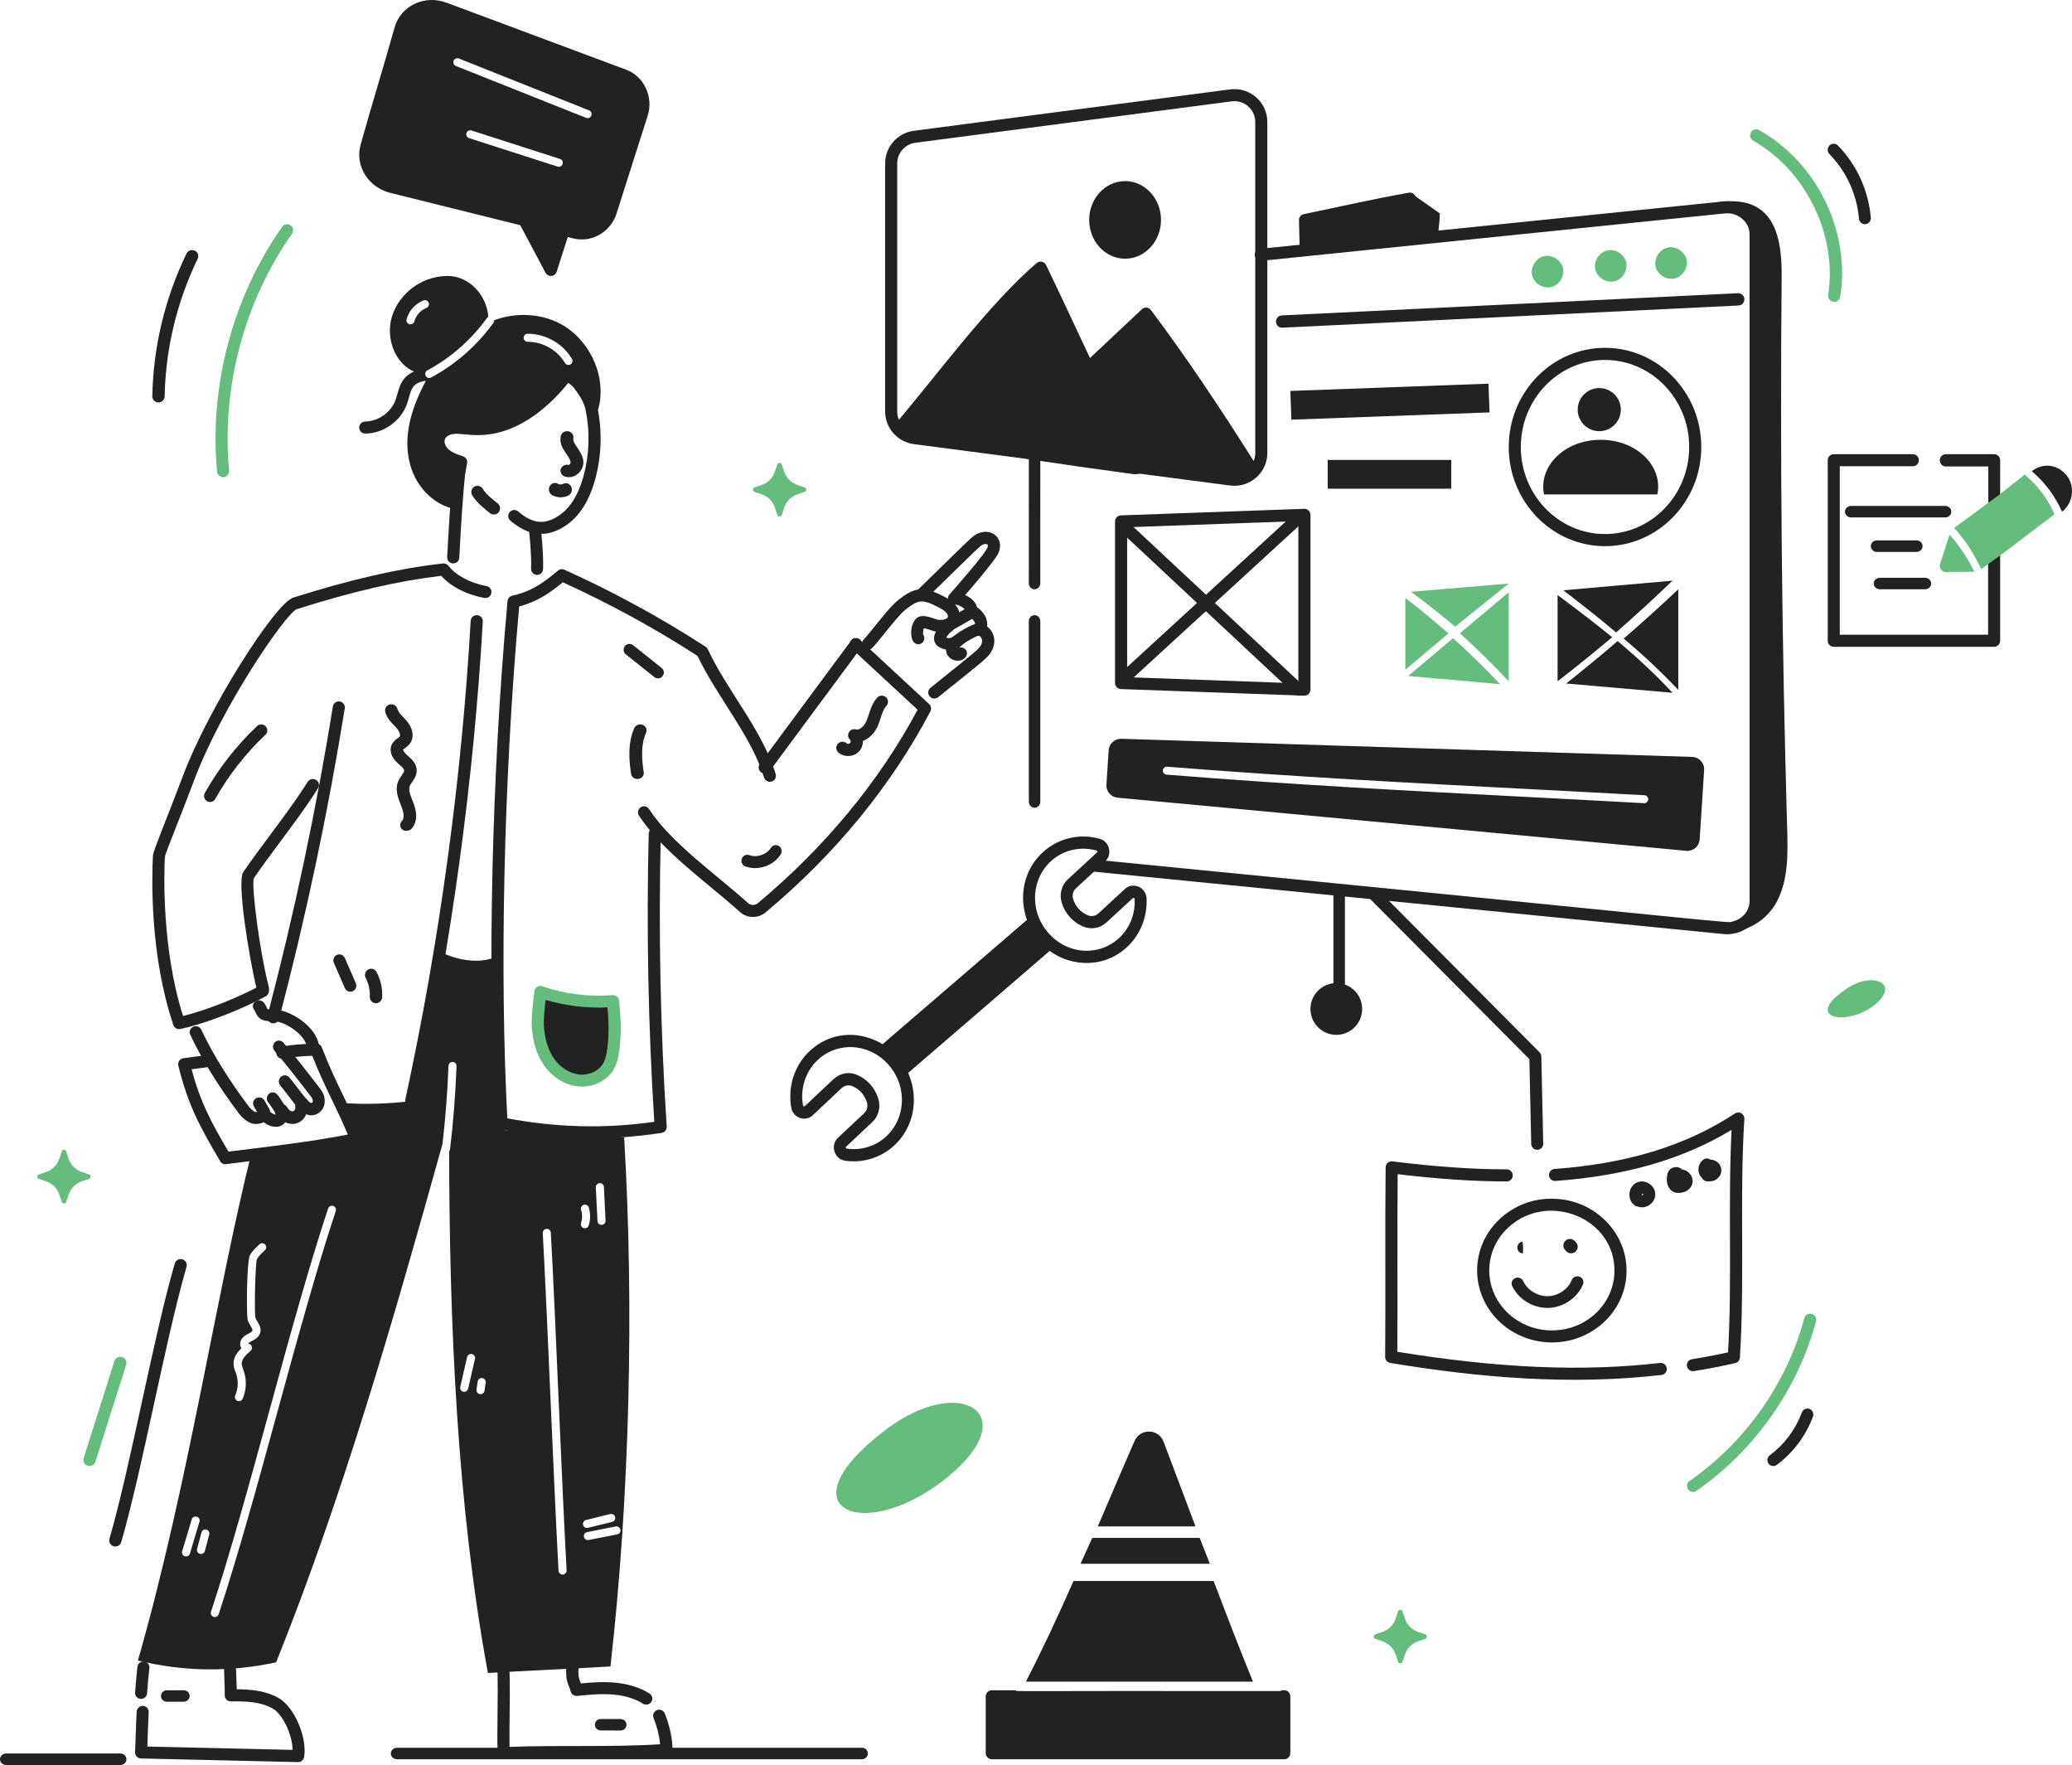 <svg width="721" height="614" viewBox="0 0 721 614" fill="none" xmlns="http://www.w3.org/2000/svg">
<g clip-path="url(#clip0_42_258)">
<path d="M217.184 395.612C203.131 396.004 189.771 394.548 175.77 393.147C172.706 372.961 172.107 352.479 173.987 332.149C167.795 335.748 159.274 334.193 152.886 331C150.387 347.931 147.426 366.513 142.975 383.05C135.786 383.923 128.537 384.19 121.304 383.849C120.504 383.808 119.703 383.765 118.896 383.695C118.081 383.653 117.268 383.583 116.468 383.511C118.166 386.984 119.907 390.611 121.732 394.925C109.392 397.234 99.32 398.466 87.799 399.852C74.954 451.106 65.868 515.106 48 577.651C63.77 581.554 80.231 581.765 96.097 578.268C119.092 520.939 136.29 461.412 153.979 397.949C155.018 388.944 155.733 379.814 156.057 370.79C156.081 370.423 156.243 370.079 156.511 369.826C156.779 369.574 157.133 369.433 157.502 369.43C157.874 369.447 158.224 369.609 158.477 369.882C158.73 370.155 158.864 370.517 158.85 370.888C158.513 380.521 157.756 390.269 156.591 399.846C156.559 400.094 156.456 400.328 156.294 400.519C156.379 460.059 159.004 523.62 169.786 582C181.825 581.261 200.39 580.474 212.422 579.731C219.12 520.505 220.694 454.991 217.184 395.612ZM83.774 466.411C84.33 465.053 85.641 464.379 86.497 463.934C86.917 463.723 87.689 463.331 87.83 462.925C88.054 462.228 86.819 460.918 86.273 459.453C85.611 457.73 85.902 438.434 86.96 436.642C87.858 435.114 89.151 433.911 90.294 432.86C90.429 432.736 90.588 432.64 90.761 432.577C90.933 432.514 91.117 432.485 91.301 432.493C91.484 432.501 91.665 432.545 91.832 432.622C91.999 432.699 92.148 432.809 92.273 432.944C92.397 433.079 92.494 433.237 92.557 433.41C92.62 433.582 92.648 433.765 92.641 433.948C92.633 434.132 92.589 434.312 92.511 434.478C92.434 434.644 92.324 434.794 92.189 434.918C91.15 435.884 90.055 436.878 89.381 438.059C88.847 439.627 88.412 456.558 88.905 458.518C89.416 459.825 91.249 461.571 90.477 463.825C89.677 466.175 86.823 466.481 86.376 467.438C86.655 467.456 86.923 467.556 87.144 467.726C87.366 467.896 87.532 468.128 87.621 468.393C87.71 468.657 87.718 468.942 87.644 469.211C87.57 469.48 87.418 469.721 87.206 469.903C85.521 471.344 83.976 472.9 84.102 474.551C84.141 475.255 84.537 476.02 84.819 476.918C85.893 480.069 85.761 483.506 84.448 486.566C84.299 486.909 84.02 487.179 83.671 487.316C83.323 487.454 82.934 487.448 82.59 487.299C82.246 487.151 81.976 486.872 81.838 486.525C81.7 486.177 81.706 485.789 81.855 485.446C82.898 483.032 83.003 480.317 82.151 477.829C81.781 476.731 81.368 475.904 81.281 474.762C81.112 472.478 82.348 470.644 83.989 469.02C83.753 468.63 83.612 468.191 83.574 467.737C83.537 467.283 83.605 466.827 83.774 466.404V466.411ZM64.326 541.399C63.97 541.293 63.671 541.05 63.495 540.725C63.318 540.399 63.279 540.017 63.385 539.662L66.719 528.544C66.827 528.187 67.072 527.888 67.401 527.712C67.731 527.536 68.116 527.498 68.474 527.606C68.831 527.714 69.131 527.959 69.307 528.287C69.483 528.615 69.522 529 69.414 529.356L66.08 540.46C65.971 540.815 65.726 541.112 65.397 541.287C65.069 541.461 64.685 541.499 64.329 541.391L64.326 541.399ZM72.805 533.851L71.288 539.551C71.241 539.728 71.159 539.895 71.048 540.041C70.936 540.187 70.797 540.309 70.638 540.401C70.479 540.494 70.303 540.554 70.121 540.578C69.939 540.603 69.754 540.591 69.576 540.544C69.398 540.497 69.231 540.416 69.085 540.305C68.939 540.193 68.816 540.054 68.723 539.896C68.631 539.737 68.571 539.562 68.546 539.38C68.521 539.198 68.533 539.013 68.58 538.836L70.095 533.137C70.138 532.954 70.216 532.782 70.327 532.631C70.437 532.479 70.577 532.352 70.738 532.255C70.899 532.159 71.077 532.095 71.263 532.069C71.449 532.042 71.638 532.054 71.819 532.101C72.001 532.149 72.171 532.233 72.319 532.348C72.468 532.462 72.591 532.605 72.683 532.768C72.775 532.932 72.833 533.112 72.854 533.298C72.875 533.484 72.858 533.672 72.805 533.851ZM116.834 421.293C103.341 462.06 89.59 520.775 76.085 561.563C75.97 561.915 75.719 562.208 75.387 562.376C75.055 562.544 74.67 562.574 74.316 562.459C73.963 562.344 73.669 562.093 73.501 561.762C73.332 561.431 73.303 561.047 73.418 560.694C86.876 520.032 100.603 461.449 114.167 420.424C114.285 420.07 114.539 419.777 114.873 419.609C115.208 419.441 115.595 419.412 115.951 419.528C116.126 419.585 116.287 419.676 116.426 419.796C116.565 419.916 116.679 420.062 116.762 420.226C116.844 420.391 116.892 420.569 116.905 420.752C116.917 420.935 116.893 421.119 116.834 421.293V421.293ZM165.283 472.685L162.895 483.104C162.821 483.411 162.645 483.685 162.395 483.881C162.145 484.076 161.837 484.182 161.519 484.181C161.309 484.181 161.101 484.135 160.911 484.044C160.721 483.953 160.555 483.82 160.424 483.656C160.293 483.492 160.201 483.3 160.155 483.095C160.109 482.89 160.11 482.678 160.158 482.473L162.545 472.053C162.64 471.703 162.867 471.402 163.18 471.215C163.492 471.028 163.865 470.97 164.22 471.051C164.575 471.133 164.884 471.349 165.082 471.654C165.281 471.959 165.353 472.329 165.283 472.685V472.685ZM168.595 483.817C168.541 484.184 168.343 484.515 168.044 484.737C167.745 484.959 167.37 485.053 167.002 484.999C166.633 484.945 166.302 484.747 166.079 484.45C165.857 484.152 165.762 483.778 165.816 483.41L166.224 480.611C166.249 480.428 166.31 480.251 166.403 480.091C166.497 479.931 166.622 479.791 166.77 479.68C166.918 479.568 167.087 479.487 167.267 479.441C167.447 479.395 167.634 479.385 167.818 479.412C168.002 479.439 168.179 479.502 168.338 479.597C168.497 479.692 168.636 479.818 168.746 479.967C168.856 480.117 168.935 480.286 168.979 480.466C169.023 480.646 169.031 480.833 169.002 481.016L168.595 483.817ZM208.662 411.578C209.035 411.561 209.399 411.691 209.677 411.94C209.954 412.189 210.122 412.537 210.144 412.908L210.72 424.614C210.731 424.799 210.705 424.984 210.644 425.159C210.583 425.333 210.487 425.494 210.363 425.632C210.239 425.769 210.089 425.881 209.921 425.96C209.753 426.039 209.572 426.084 209.386 426.092H209.303C208.943 426.095 208.597 425.957 208.337 425.709C208.078 425.46 207.925 425.121 207.912 424.762L207.323 413.056C207.313 412.871 207.339 412.687 207.401 412.512C207.463 412.338 207.559 412.177 207.684 412.04C207.808 411.903 207.959 411.792 208.127 411.713C208.295 411.635 208.477 411.59 208.662 411.582V411.578ZM195.832 547.76H195.761C195.403 547.761 195.057 547.625 194.796 547.38C194.535 547.135 194.378 546.8 194.357 546.442C192.559 513.475 190.616 460.983 188.867 428.971C188.847 428.599 188.975 428.235 189.224 427.958C189.472 427.681 189.821 427.513 190.194 427.493C190.566 427.472 190.931 427.6 191.209 427.848C191.487 428.096 191.655 428.444 191.675 428.816C192.589 445.536 193.515 466.904 194.413 487.567C195.311 508.23 196.252 529.578 197.165 546.284C197.185 546.656 197.056 547.021 196.806 547.299C196.556 547.576 196.205 547.743 195.832 547.763V547.76ZM202.19 425.453C202.651 423.967 202.656 422.377 202.205 420.888C202.149 420.713 202.128 420.529 202.143 420.347C202.159 420.164 202.21 419.986 202.295 419.824C202.38 419.661 202.496 419.517 202.637 419.399C202.778 419.281 202.941 419.193 203.117 419.138C203.294 419.083 203.48 419.063 203.665 419.079C203.849 419.095 204.029 419.148 204.193 419.234C204.358 419.32 204.503 419.437 204.622 419.579C204.741 419.721 204.83 419.885 204.885 420.062C205.509 422.099 205.499 424.277 204.858 426.309C204.744 426.661 204.494 426.955 204.164 427.124C203.833 427.293 203.449 427.325 203.095 427.211C202.742 427.098 202.448 426.849 202.278 426.519C202.108 426.189 202.077 425.806 202.19 425.453V425.453ZM203.917 528.784L212.356 526.696C212.716 526.614 213.095 526.674 213.412 526.865C213.729 527.056 213.959 527.363 214.054 527.72C214.141 528.08 214.083 528.46 213.89 528.777C213.698 529.095 213.388 529.323 213.028 529.414L204.591 531.5C204.23 531.589 203.848 531.531 203.53 531.34C203.211 531.148 202.982 530.838 202.892 530.478C202.803 530.118 202.861 529.737 203.053 529.419C203.245 529.101 203.556 528.873 203.917 528.784ZM214.784 533.772L204.815 535.732C204.728 535.755 204.638 535.765 204.548 535.76C204.202 535.758 203.868 535.628 203.611 535.396C203.355 535.163 203.193 534.844 203.159 534.5C203.124 534.156 203.218 533.811 203.423 533.532C203.628 533.253 203.929 533.059 204.269 532.989L214.236 531.027C214.417 530.989 214.603 530.988 214.785 531.023C214.967 531.057 215.14 531.128 215.294 531.229C215.448 531.331 215.581 531.462 215.685 531.615C215.788 531.768 215.86 531.94 215.897 532.121C215.933 532.302 215.934 532.488 215.898 532.669C215.862 532.85 215.791 533.022 215.688 533.176C215.585 533.329 215.453 533.461 215.299 533.563C215.145 533.665 214.973 533.736 214.791 533.772H214.784Z" fill="#222222"/>
<path d="M217.907 24.248L155.419 0.944C147.783 -1.909 139.456 1.912 137.292 9.596C133.568 22.884 129.186 37.058 125.486 50.329C123.417 57.709 128.157 65.201 135.834 67.097L181.027 78.338L189.825 94.882C190.019 95.248 190.318 95.548 190.684 95.745C191.049 95.943 191.466 96.028 191.88 95.992C192.295 95.955 192.69 95.797 193.014 95.539C193.339 95.28 193.579 94.932 193.705 94.538L197.56 82.456L199.524 82.947C205.955 84.549 212.517 80.672 214.546 74.264L225.389 40.211C227.457 33.72 224.101 26.562 217.907 24.248ZM194.434 58.013C194.016 58.013 195.963 58.548 163.224 48.058C162.869 47.944 162.575 47.694 162.405 47.365C162.236 47.035 162.205 46.652 162.32 46.3C162.435 45.948 162.687 45.656 163.019 45.488C163.352 45.32 163.738 45.289 164.093 45.404L194.868 55.29C196.385 55.774 196.03 58.013 194.434 58.013ZM204.457 41.087C203.939 41.087 206.752 42.068 158.63 22.95C158.284 22.812 158.007 22.543 157.861 22.203C157.714 21.862 157.71 21.478 157.85 21.134C157.989 20.791 158.26 20.516 158.604 20.371C158.947 20.226 159.334 20.222 159.681 20.36L204.983 38.4C206.412 38.968 205.996 41.087 204.452 41.087H204.457Z" fill="#222222"/>
<path d="M693.904 225H638.096C637.821 225 637.548 224.946 637.294 224.841C637.039 224.735 636.808 224.58 636.614 224.385C636.419 224.19 636.264 223.959 636.159 223.704C636.054 223.449 636 223.176 636 222.9V160.1C636 159.543 636.221 159.009 636.614 158.615C637.007 158.221 637.54 158 638.096 158H665.625C666.181 158 666.714 158.221 667.107 158.615C667.5 159.009 667.721 159.543 667.721 160.1C667.721 160.657 667.5 161.191 667.107 161.585C666.714 161.979 666.181 162.2 665.625 162.2H640.198V220.794H691.807V192.186C691.807 191.629 692.028 191.095 692.421 190.701C692.814 190.307 693.348 190.086 693.904 190.086C694.46 190.086 694.993 190.307 695.386 190.701C695.779 191.095 696 191.629 696 192.186V222.902C696 223.177 695.946 223.45 695.84 223.705C695.735 223.96 695.581 224.191 695.386 224.386C695.191 224.581 694.96 224.735 694.706 224.841C694.451 224.946 694.179 225 693.904 225Z" fill="#222222"/>
<path d="M693.945 178C693.398 178 692.873 177.774 692.487 177.374C692.1 176.974 691.882 176.432 691.882 175.866V162.269H677.063C676.516 162.269 675.991 162.044 675.604 161.644C675.217 161.243 675 160.7 675 160.134C675 159.568 675.217 159.025 675.604 158.625C675.991 158.225 676.516 158 677.063 158H693.945C694.489 158.002 695.011 158.227 695.396 158.625C695.781 159.024 695.998 159.563 696 160.127V175.858C696.001 176.138 695.949 176.416 695.846 176.675C695.743 176.935 695.592 177.171 695.401 177.37C695.21 177.568 694.983 177.726 694.733 177.835C694.484 177.943 694.215 177.999 693.945 178V178Z" fill="#222222"/>
<path d="M669.848 205H654.152C653.582 205 653.034 204.789 652.63 204.414C652.227 204.039 652 203.53 652 203C652 202.47 652.227 201.961 652.63 201.586C653.034 201.211 653.582 201 654.152 201H669.848C670.418 201 670.966 201.211 671.37 201.586C671.773 201.961 672 202.47 672 203C672 203.53 671.773 204.039 671.37 204.414C670.966 204.789 670.418 205 669.848 205V205Z" fill="#222222"/>
<path d="M676.875 180H644.125C643.562 180 643.021 179.789 642.622 179.414C642.224 179.039 642 178.53 642 178C642 177.47 642.224 176.961 642.622 176.586C643.021 176.211 643.562 176 644.125 176H676.875C677.438 176 677.979 176.211 678.378 176.586C678.776 176.961 679 177.47 679 178C679 178.53 678.776 179.039 678.378 179.414C677.979 179.789 677.438 180 676.875 180V180Z" fill="#222222"/>
<path d="M666.923 192H653.077C652.526 192 651.998 191.789 651.608 191.414C651.219 191.039 651 190.53 651 190C651 189.47 651.219 188.961 651.608 188.586C651.998 188.211 652.526 188 653.077 188H666.923C667.474 188 668.002 188.211 668.392 188.586C668.781 188.961 669 189.47 669 190C669 190.53 668.781 191.039 668.392 191.414C668.002 191.789 667.474 192 666.923 192V192Z" fill="#222222"/>
<path d="M714.635 178.342C712.442 173.417 709.182 169.069 705.102 165.63C704.913 165.463 704.774 165.244 704.701 165L695.492 172.261L680 183.636C683.827 187.906 686.995 192.75 689.395 198L697.97 191.777L715 178.82C714.845 178.691 714.72 178.527 714.635 178.342V178.342Z" fill="#65BD7D"/>
<path d="M678.386 186L675.104 196.175C674.997 196.508 674.972 196.862 675.031 197.206C675.09 197.551 675.231 197.876 675.441 198.154C675.652 198.431 675.927 198.653 676.242 198.8C676.556 198.947 676.902 199.015 677.248 198.997C679.956 198.863 683.42 198.997 687 198.91C684.752 194.216 681.852 189.869 678.386 186V186Z" fill="#65BD7D"/>
<path d="M707.308 163.703L707 163.947C707.037 163.973 707.079 163.981 707.114 164.009C711.57 167.796 715.131 172.581 717.526 178C719.333 176.62 720.54 174.562 720.888 172.27C722.08 164.476 713.532 159.093 707.308 163.703Z" fill="#222222"/>
<path d="M175.246 611.996C174.7 611.997 174.175 611.785 173.782 611.406C173.389 611.027 173.16 610.51 173.143 609.966C173.015 605.824 173.072 600.909 173.13 596.156C173.185 591.474 173.276 584.805 173.002 577.186C172.979 576.633 173.176 576.094 173.55 575.685C173.924 575.276 174.445 575.031 174.999 575.003C175.554 574.975 176.097 575.166 176.51 575.535C176.924 575.904 177.175 576.421 177.208 576.974C177.219 577.21 177.382 584.491 177.382 584.765C177.487 591.85 177.197 600.557 177.304 607.709C193.994 607.031 213.232 607.864 229.715 606.786C229.38 603.683 228.623 600.641 227.465 597.742C227.346 597.485 227.281 597.207 227.273 596.924C227.265 596.642 227.315 596.361 227.418 596.097C227.522 595.834 227.679 595.595 227.878 595.394C228.077 595.192 228.315 595.033 228.577 594.926C228.84 594.819 229.121 594.765 229.405 594.769C229.688 594.773 229.968 594.834 230.228 594.948C230.487 595.063 230.72 595.228 230.914 595.435C231.108 595.642 231.257 595.885 231.354 596.151C233.021 600.195 234.132 605.523 233.987 608.822C233.966 609.335 233.757 609.823 233.399 610.192C233.04 610.562 232.559 610.787 232.045 610.826C222.101 611.588 211.077 611.594 200.415 611.599C191.968 611.599 183.236 611.609 175.339 612C175.308 612 175.277 611.999 175.246 611.996V611.996Z" fill="#222222"/>
<path d="M223.712 592.658C221.046 590.966 217.58 589.881 213.693 589.528C209.437 589.132 205.125 589.528 200.862 589.966C200.353 590.02 199.842 589.891 199.422 589.604C199.002 589.317 198.702 588.89 198.577 588.403C198.423 587.838 198.23 587.284 197.999 586.745C197.626 585.892 197.353 585 197.186 584.086C197.128 583.769 197.088 583.449 197.064 583.127C196.974 582.065 196.979 580.998 197.079 579.938C197.121 579.384 197.386 578.869 197.814 578.507C198.243 578.145 198.8 577.964 199.364 578.006C199.928 578.047 200.452 578.307 200.821 578.728C201.19 579.149 201.373 579.697 201.331 580.251C201.251 581.083 201.243 581.921 201.308 582.755C201.323 582.959 201.349 583.162 201.385 583.363C201.503 583.997 201.696 584.615 201.963 585.204L202.131 585.626C206.102 585.239 210.118 584.987 214.096 585.359C218.66 585.782 222.786 587.093 226.024 589.147C226.259 589.296 226.462 589.489 226.621 589.715C226.781 589.941 226.893 590.196 226.952 590.465C227.011 590.733 227.016 591.011 226.965 591.282C226.915 591.552 226.811 591.81 226.659 592.041C226.508 592.272 226.311 592.472 226.081 592.628C225.851 592.785 225.591 592.895 225.318 592.953C225.044 593.011 224.761 593.015 224.486 592.966C224.21 592.917 223.948 592.815 223.712 592.666V592.658Z" fill="#222222"/>
<path d="M215.974 602L209.026 601.986C208.488 601.986 207.973 601.776 207.593 601.402C207.213 601.028 207 600.522 207 599.993C207 599.464 207.213 598.958 207.593 598.584C207.973 598.21 208.488 598 209.026 598V598L215.974 598.014C216.512 598.014 217.027 598.224 217.407 598.598C217.787 598.972 218 599.478 218 600.007C218 600.536 217.787 601.043 217.407 601.416C217.027 601.79 216.512 602 215.974 602V602Z" fill="#222222"/>
<path d="M48.943 590.995C48.389 590.956 47.874 590.704 47.511 590.295C47.148 589.886 46.966 589.352 47.005 588.812C47.265 585.266 47.535 582.316 47.831 579.791C47.899 579.257 48.181 578.77 48.614 578.437C49.048 578.104 49.599 577.952 50.147 578.013C50.695 578.075 51.196 578.345 51.541 578.766C51.886 579.186 52.047 579.723 51.988 580.259C51.699 582.723 51.436 585.616 51.179 589.103C51.139 589.643 50.881 590.146 50.462 590.501C50.043 590.856 49.496 591.033 48.943 590.995V590.995Z" fill="#222222"/>
<path d="M103.705 612.999C87.416 612.581 65.602 612.152 49.039 611.73C48.761 611.723 48.486 611.66 48.233 611.544C47.979 611.429 47.75 611.264 47.561 611.059C47.371 610.854 47.224 610.613 47.128 610.351C47.032 610.088 46.989 609.809 47.002 609.529C47.151 606.342 47.313 599.635 47.555 595.414C47.587 594.857 47.838 594.336 48.252 593.965C48.667 593.593 49.212 593.403 49.767 593.435C50.321 593.467 50.84 593.719 51.21 594.136C51.579 594.553 51.769 595.1 51.737 595.657C51.553 598.951 51.396 604.126 51.271 607.58C66.825 607.966 86.261 608.355 101.816 608.743C101.742 603.538 98.414 596.35 94.864 594.347C90.628 591.957 85.565 591.805 80.326 591.872C80.048 591.875 79.772 591.822 79.515 591.717C79.258 591.612 79.024 591.457 78.826 591.26C78.629 591.063 78.473 590.829 78.367 590.571C78.261 590.314 78.207 590.037 78.208 589.758C78.225 586.6 78.024 584.035 77.978 581.129C77.972 580.571 78.187 580.034 78.575 579.635C78.963 579.236 79.493 579.007 80.048 579H80.074C80.625 579 81.153 579.219 81.545 579.608C81.936 579.997 82.159 580.526 82.166 581.079C82.192 583.221 82.324 585.3 82.378 587.658C87.33 587.69 92.409 588.143 96.91 590.679C102.387 593.762 106.968 604.333 105.823 611.242C105.74 611.742 105.48 612.195 105.091 612.518C104.702 612.841 104.21 613.012 103.705 612.999V612.999Z" fill="#222222"/>
<path d="M58.068 592C57.52 592 56.993 591.79 56.606 591.416C56.218 591.043 56 590.536 56 590.007C56 589.478 56.218 588.972 56.606 588.598C56.993 588.224 57.52 588.014 58.068 588.014L63.932 588C64.481 588 65.007 588.21 65.394 588.584C65.782 588.957 66 589.464 66 589.993C66 590.522 65.782 591.028 65.394 591.402C65.007 591.776 64.481 591.986 63.932 591.986L58.068 592Z" fill="#222222"/>
<path d="M174.529 392.996C173.989 392.996 173.471 392.79 173.079 392.42C172.688 392.05 172.453 391.544 172.424 391.007C169.535 337.822 171.098 269.82 176.607 209.099C176.648 208.655 176.829 208.235 177.124 207.9C177.42 207.565 177.814 207.332 178.25 207.235C185.182 205.697 189.377 202.507 194.154 198.494C194.458 198.239 194.828 198.074 195.222 198.02C195.616 197.965 196.017 198.023 196.379 198.187C213.416 205.862 229.844 214.818 245.521 224.978C245.852 225.191 246.115 225.493 246.281 225.85C253.072 240.377 265.135 253.697 269.908 269.256C270.071 269.79 270.016 270.366 269.753 270.859C269.491 271.352 269.043 271.721 268.508 271.884C267.973 272.047 267.395 271.992 266.901 271.73C266.407 271.467 266.038 271.02 265.875 270.487C261.404 255.907 249.623 242.648 242.72 228.178C227.741 218.507 212.071 209.947 195.836 202.566C191.482 206.166 187.135 209.255 180.659 210.976C175.281 271.129 173.768 338.222 176.624 390.779C176.64 391.055 176.601 391.332 176.509 391.594C176.418 391.855 176.275 392.096 176.09 392.302C175.905 392.508 175.681 392.676 175.431 392.796C175.181 392.916 174.909 392.985 174.632 393L174.529 392.996Z" fill="#222222"/>
<path d="M60.327 356.582C52.146 332.403 52.809 305.526 53.206 297.857V297.659C53.206 296.182 58.458 283.772 63.567 270.127C72.534 246.175 95.782 209.882 102.004 207.911C122.092 201.546 138.66 197.754 154.142 196.013C154.495 195.974 154.853 196.025 155.181 196.162C155.509 196.299 155.797 196.517 156.018 196.796C158.706 200.203 163.663 202.851 169.283 203.882C169.554 203.931 169.812 204.034 170.043 204.183C170.273 204.333 170.473 204.527 170.629 204.754C170.785 204.981 170.895 205.236 170.953 205.506C171.011 205.775 171.015 206.054 170.966 206.325C170.916 206.596 170.814 206.855 170.665 207.087C170.516 207.318 170.323 207.518 170.097 207.675C169.87 207.832 169.616 207.942 169.347 208C169.078 208.058 168.801 208.062 168.53 208.013C162.33 206.875 156.933 204.096 153.507 200.312C138.614 202.087 122.611 205.784 103.265 211.915C99.32 213.503 77.07 246.001 67.486 271.604C65.35 277.305 63.095 283.041 61.284 287.648C60.623 289.327 57.418 297.353 57.376 298.075C57.107 303.264 56.181 329.796 63.694 353.435C72.303 351.354 83.77 346.602 90.475 342.896C90.716 342.763 90.98 342.678 91.254 342.647C91.527 342.617 91.804 342.64 92.068 342.717C92.332 342.793 92.579 342.921 92.794 343.093C93.009 343.265 93.188 343.478 93.321 343.72C93.454 343.961 93.538 344.227 93.569 344.501C93.6 344.775 93.576 345.053 93.5 345.318C93.424 345.583 93.296 345.83 93.124 346.046C92.953 346.262 92.741 346.441 92.5 346.575C85.037 350.695 71.86 356.08 62.725 357.958C62.227 358.059 61.709 357.976 61.268 357.723C60.827 357.47 60.492 357.064 60.327 356.582V356.582ZM57.403 297.728C57.403 297.742 57.403 297.774 57.403 297.822C57.4 297.798 57.4 297.766 57.4 297.731L57.403 297.728Z" fill="#222222"/>
<path d="M94.563 355.931C94.297 355.86 94.047 355.738 93.828 355.57C93.608 355.403 93.424 355.194 93.285 354.955C93.146 354.716 93.056 354.452 93.019 354.178C92.982 353.903 92.999 353.625 93.07 353.357C102.39 317.854 110.053 281.641 115.842 245.718C115.943 245.178 116.25 244.698 116.698 244.383C117.145 244.067 117.699 243.939 118.239 244.027C118.779 244.115 119.264 244.412 119.589 244.853C119.915 245.295 120.055 245.847 119.98 246.392C114.171 282.446 106.481 318.797 97.123 354.431C97.053 354.698 96.931 354.949 96.765 355.169C96.599 355.389 96.391 355.574 96.153 355.713C95.915 355.853 95.652 355.943 95.38 355.981C95.107 356.018 94.829 356.001 94.563 355.931V355.931Z" fill="#222222"/>
<path d="M143.113 385C142.962 385 142.812 384.984 142.664 384.952C142.393 384.894 142.137 384.784 141.909 384.627C141.681 384.47 141.486 384.27 141.336 384.039C141.186 383.807 141.083 383.549 141.034 383.278C140.984 383.007 140.989 382.729 141.048 382.46C152.84 328.219 160.703 270.658 163.782 215.98C163.814 215.425 164.066 214.904 164.483 214.533C164.901 214.163 165.449 213.972 166.008 214.003C166.567 214.035 167.091 214.285 167.463 214.7C167.836 215.115 168.028 215.661 167.997 216.216C164.903 271.11 157.01 328.902 145.17 383.345C145.068 383.813 144.809 384.232 144.435 384.533C144.061 384.834 143.595 384.999 143.113 385V385Z" fill="#222222"/>
<path d="M264.859 268.68C264.407 268.345 264.106 267.844 264.023 267.288C263.94 266.732 264.082 266.166 264.416 265.714C277.999 247.405 282.663 241.063 296.168 222.859C296.503 222.407 297.004 222.106 297.562 222.023C298.119 221.94 298.686 222.081 299.139 222.416C299.592 222.75 299.893 223.251 299.977 223.807C300.06 224.363 299.918 224.929 299.583 225.381C284.834 245.263 282.347 248.667 267.832 268.236C267.415 268.799 265.804 269.377 264.859 268.68Z" fill="#222222"/>
<path d="M257.498 317.263C245.948 306.889 230.545 296.312 222.297 283.675C222.02 283.21 221.932 282.655 222.053 282.127C222.174 281.598 222.493 281.137 222.945 280.84C223.396 280.543 223.945 280.432 224.476 280.532C225.007 280.631 225.479 280.933 225.793 281.374C233.597 293.336 248.831 303.848 260.28 314.135C260.738 314.553 261.33 314.793 261.948 314.812C262.567 314.831 263.172 314.627 263.654 314.238C287.142 294.61 305.858 271.966 319.303 246.918C311.526 239.698 303.512 232.295 296.352 225.638C296.15 225.451 295.987 225.226 295.873 224.976C295.758 224.725 295.693 224.455 295.683 224.179C295.672 223.904 295.716 223.629 295.811 223.371C295.906 223.112 296.051 222.875 296.238 222.673C296.424 222.471 296.648 222.307 296.898 222.192C297.147 222.077 297.417 222.012 297.691 222.002C297.966 221.991 298.239 222.035 298.497 222.13C298.755 222.226 298.991 222.371 299.192 222.558C307.534 230.314 316.06 238.18 323.329 244.937C323.667 245.251 323.893 245.668 323.97 246.125C324.048 246.581 323.973 247.05 323.757 247.459C310.005 273.559 290.685 297.114 266.331 317.466C265.076 318.492 263.497 319.035 261.878 318.998C260.259 318.961 258.706 318.346 257.498 317.263V317.263Z" fill="#222222"/>
<path d="M219.589 269.215C218.852 264.208 218.418 258.399 220.728 253.267C220.84 253.017 221.005 252.79 221.212 252.599C221.42 252.408 221.665 252.257 221.935 252.154C222.206 252.051 222.495 251.999 222.787 252C223.078 252.001 223.367 252.056 223.636 252.161C223.906 252.265 224.15 252.419 224.355 252.611C224.561 252.804 224.724 253.032 224.834 253.283C224.945 253.534 225.001 253.803 225 254.074C224.999 254.346 224.94 254.614 224.827 254.864C222.93 259.069 223.305 263.976 223.996 268.656C224.076 269.198 223.921 269.748 223.565 270.184C223.209 270.62 222.681 270.906 222.098 270.981C221.515 271.055 220.924 270.911 220.455 270.58C219.986 270.25 219.677 269.759 219.597 269.217L219.589 269.215Z" fill="#222222"/>
<path d="M175.679 393.138C175.138 393.027 174.663 392.71 174.356 392.253C174.049 391.797 173.934 391.239 174.037 390.7C174.139 390.16 174.451 389.683 174.905 389.37C175.358 389.057 175.918 388.934 176.462 389.027C193.735 392.283 210.512 392.688 227.672 390.253C225.563 357.01 224.913 323.306 225.737 290.042C225.75 289.487 225.985 288.96 226.39 288.577C226.794 288.194 227.335 287.987 227.893 288.001C228.451 288.014 228.98 288.248 229.365 288.65C229.75 289.052 229.959 289.59 229.945 290.145C229.105 323.926 229.797 358.164 231.995 391.905C232.03 392.428 231.867 392.945 231.538 393.353C231.209 393.762 230.737 394.033 230.217 394.114C211.911 396.913 194.085 396.604 175.679 393.138Z" fill="#222222"/>
<path d="M187.898 345C196.079 347.783 204.764 348.873 213.4 348.199C214.046 353.684 214.278 359.493 213.55 364.968C213.259 367.151 212.837 369.379 211.673 371.268C209.525 374.749 204.999 376.475 200.878 375.887C196.757 375.299 193.124 372.655 190.819 369.271C188.514 365.887 187.44 361.822 187.087 357.771C186.734 353.721 187.547 349.049 187.898 345Z" fill="#222222"/>
<path d="M202.458 378C201.825 378 201.193 377.954 200.567 377.865C196.1 377.225 191.934 374.496 189.14 370.377C186.87 367.033 185.509 362.854 185.093 357.956C184.821 354.784 185.199 351.392 185.563 348.125C185.686 347.031 185.807 345.937 185.897 344.899C185.924 344.584 186.024 344.279 186.19 344.008C186.356 343.736 186.583 343.506 186.854 343.334C187.125 343.162 187.432 343.053 187.753 343.015C188.073 342.977 188.398 343.012 188.703 343.116C196.536 345.785 204.849 346.833 213.116 346.192C213.661 346.15 214.202 346.316 214.626 346.656C215.049 346.996 215.322 347.483 215.386 348.015C216.153 354.546 216.201 360.17 215.531 365.207C215.217 367.578 214.739 370.079 213.386 372.28C211.219 375.803 206.913 378 202.458 378ZM189.851 347.842C189.825 348.085 189.797 348.329 189.769 348.571C189.427 351.651 189.073 354.835 189.31 357.61C189.667 361.803 190.798 365.322 192.659 368.077C194.759 371.177 197.943 373.296 201.174 373.759C204.622 374.251 208.145 372.765 209.757 370.145C210.654 368.686 211.035 366.9 211.331 364.675C211.889 360.543 211.899 355.764 211.389 350.453C204.111 350.782 196.828 349.899 189.851 347.842V347.842Z" fill="#65BD7D"/>
<path d="M97.526 377.608C97.167 377.177 96.99 376.617 97.032 376.052C97.075 375.486 97.335 374.961 97.754 374.592C98.173 374.223 98.718 374.04 99.268 374.084C99.818 374.128 100.329 374.395 100.687 374.826C103.92 378.709 107.424 384.021 108.439 383.696C109.154 383.463 108.823 382.281 108.36 381.677C104.734 376.954 99.762 370.484 95.464 365.486C95.127 365.058 94.963 364.513 95.007 363.963C95.051 363.414 95.299 362.904 95.7 362.538C96.101 362.173 96.624 361.981 97.159 362.002C97.695 362.023 98.202 362.255 98.574 362.651C102.965 367.74 107.965 374.264 111.621 379.027C112.874 380.66 113.315 382.789 112.771 384.606C112.549 385.356 112.15 386.037 111.611 386.59C111.071 387.143 110.407 387.55 109.678 387.776C105.219 389.21 102.451 383.519 97.526 377.608Z" fill="#222222"/>
<path d="M106.761 364.203C106.281 359.862 98.667 354.867 94.364 355.175C89.395 355.535 89.114 352.066 88.521 351.386C88.335 351.18 88.194 350.941 88.106 350.683C88.018 350.424 87.984 350.151 88.007 349.88C88.03 349.609 88.109 349.345 88.24 349.103C88.37 348.862 88.55 348.648 88.768 348.474C88.985 348.3 89.237 348.169 89.508 348.089C89.78 348.01 90.064 347.983 90.347 348.01C90.629 348.038 90.902 348.119 91.151 348.249C91.4 348.379 91.62 348.556 91.797 348.768C92.221 349.283 92.56 349.859 92.802 350.474C92.882 350.678 92.981 350.876 93.098 351.064C93.407 351.117 93.723 351.128 94.036 351.096C100.388 350.637 110.256 357.118 110.991 363.771C111.041 364.306 110.871 364.838 110.515 365.253C110.16 365.668 109.649 365.932 109.093 365.989C108.537 366.045 107.98 365.89 107.542 365.556C107.104 365.222 106.82 364.736 106.752 364.203H106.761Z" fill="#222222"/>
<path d="M87.632 390.815C85.99 390.365 84.112 388.654 83.31 387.588C76.106 378.06 70.343 368.754 66.184 359.929C65.957 359.429 65.939 358.862 66.135 358.35C66.331 357.837 66.725 357.421 67.232 357.192C67.738 356.962 68.317 356.938 68.842 357.123C69.367 357.309 69.796 357.69 70.037 358.183C74.073 366.75 79.687 375.811 86.723 385.116C87.231 385.791 88.375 386.689 88.798 386.815C89.012 386.848 89.23 386.848 89.444 386.815C89.071 386.157 88.698 385.502 88.324 384.845C88.056 384.364 87.992 383.798 88.146 383.272C88.301 382.745 88.661 382.299 89.149 382.031C89.637 381.763 90.213 381.695 90.752 381.841C91.291 381.987 91.749 382.336 92.027 382.812C93.832 385.966 93.906 386.034 93.968 386.565C94.05 387.178 93.973 387.802 93.743 388.378C93.513 388.954 93.138 389.463 92.652 389.858C91.262 390.998 89.024 391.214 87.632 390.815Z" fill="#222222"/>
<path d="M90.33 388.687C90.034 388.213 89.932 387.637 90.045 387.085C90.158 386.532 90.478 386.049 90.935 385.742C91.391 385.435 91.946 385.328 92.478 385.446C93.01 385.564 93.475 385.896 93.772 386.369C94.002 386.745 94.31 387.062 94.674 387.299C95.037 387.536 95.447 387.687 95.873 387.739C95.806 386.804 95.036 386.029 94.336 384.885C94.054 384.406 93.728 383.957 93.362 383.543C93.183 383.334 93.046 383.09 92.957 382.826C92.869 382.562 92.832 382.283 92.848 382.004C92.864 381.725 92.932 381.451 93.05 381.2C93.167 380.948 93.331 380.723 93.532 380.538C93.734 380.352 93.968 380.209 94.223 380.118C94.477 380.026 94.747 379.987 95.016 380.004C95.284 380.02 95.548 380.091 95.79 380.213C96.032 380.335 96.249 380.506 96.428 380.715C97.573 382.053 97.727 382.586 98.295 383.354C101.361 387.472 99.975 391.491 96.653 391.953C94.359 392.271 91.748 390.955 90.33 388.687Z" fill="#222222"/>
<path d="M96.336 387.514C96.184 387.268 96.081 386.993 96.032 386.705C95.983 386.417 95.99 386.122 96.052 385.837C96.115 385.552 96.231 385.282 96.395 385.044C96.558 384.807 96.766 384.605 97.005 384.452C97.244 384.299 97.511 384.197 97.788 384.152C98.066 384.107 98.35 384.12 98.622 384.191C98.895 384.261 99.152 384.387 99.377 384.562C99.602 384.737 99.791 384.957 99.934 385.209C101.261 387.456 103.139 386.816 102.721 384.571C102.627 384.003 102.751 383.419 103.067 382.945C103.383 382.471 103.866 382.146 104.41 382.038C104.955 381.931 105.518 382.051 105.979 382.372C106.439 382.693 106.76 383.189 106.872 383.754C107.43 386.847 106.129 389.623 103.6 390.639C101.274 391.577 98.243 390.738 96.336 387.514Z" fill="#222222"/>
<path d="M125.756 397.275C125.609 397.548 125.404 397.785 125.157 397.969C124.909 398.154 124.625 398.281 124.323 398.342C106.721 401.818 93.75 403 78.666 404.984C78.262 405.035 77.852 404.965 77.486 404.783C77.12 404.601 76.816 404.314 76.609 403.959C69.592 392.01 65.45 384.568 62.058 370.722C61.992 370.441 61.982 370.15 62.03 369.865C62.078 369.581 62.182 369.309 62.336 369.066C62.491 368.825 62.693 368.619 62.929 368.459C63.166 368.3 63.432 368.191 63.712 368.139C65.015 367.91 71.82 367.111 72.801 366.917C73.337 366.816 73.89 366.932 74.342 367.239C74.794 367.546 75.109 368.021 75.219 368.56C75.225 368.565 75.229 368.572 75.232 368.58C75.234 368.587 75.235 368.595 75.234 368.603C75.285 368.875 75.283 369.154 75.227 369.426C75.17 369.697 75.062 369.954 74.906 370.182C74.751 370.411 74.553 370.606 74.323 370.756C74.093 370.907 73.835 371.01 73.565 371.059C72.582 371.244 67.399 371.878 66.686 371.973C69.702 383.403 73.316 390.072 79.501 400.632C94.846 398.683 106.03 397.536 121.027 394.693C119.221 390.367 117.497 386.727 115.816 383.247C115.689 382.995 115.579 382.756 115.449 382.506C113.28 377.999 111.048 373.353 108.652 367.285C104.183 367.508 102.558 367.567 98.576 368.269C98.085 368.356 97.579 368.262 97.151 368.004C96.723 367.747 96.4 367.342 96.242 366.865C95.807 365.84 96.486 364.351 97.868 364.114C102.359 363.338 103.818 363.315 109.931 363.002C110.37 362.982 110.804 363.101 111.173 363.342C111.542 363.584 111.826 363.936 111.987 364.349C114.517 370.95 116.894 375.893 119.2 380.667C119.659 381.621 120.132 382.59 120.59 383.586C122.286 387.106 124.023 390.889 125.844 395.48C125.96 395.767 126.013 396.077 125.997 396.388C125.982 396.698 125.9 397.001 125.756 397.275Z" fill="#222222"/>
<path d="M300.607 225.377C300.414 225.181 300.262 224.948 300.158 224.692C300.054 224.436 300 224.162 300 223.884C300 223.607 300.054 223.333 300.158 223.077C300.262 222.82 300.414 222.588 300.607 222.392C302.698 220.268 309.281 211.31 312.398 208.858C318.02 204.434 320.984 203.682 328.035 207.294C329.427 208.007 331.008 208.817 332.256 210.183C333.895 211.988 334.442 214.418 333.626 216.375C332.409 219.297 328.89 220.182 325.924 219.765C324.514 219.566 322.727 218.731 321.483 218.545C321.244 219.156 321.118 220.324 321.262 220.803C321.418 221.03 321.528 221.287 321.586 221.558C321.644 221.829 321.649 222.108 321.601 222.381C321.554 222.654 321.453 222.915 321.307 223.149C321.16 223.382 320.969 223.584 320.746 223.742C320.523 223.901 320.271 224.013 320.005 224.072C319.739 224.132 319.464 224.137 319.197 224.088C318.929 224.039 318.673 223.937 318.444 223.787C318.215 223.638 318.017 223.444 317.861 223.216C316.233 220.966 317.096 215.172 320.197 214.424C322.383 213.904 325.197 215.406 326.49 215.589C328.011 215.805 329.531 215.404 329.813 214.732C329.979 214.333 329.726 213.618 329.221 213.061C328.483 212.251 327.31 211.65 326.173 211.069C320.772 208.303 319.424 208.655 314.93 212.201C313.345 213.449 309.992 217.585 307.544 220.621C305.857 222.704 304.398 224.504 303.536 225.386C303.343 225.582 303.114 225.737 302.863 225.842C302.611 225.947 302.341 226.001 302.069 226C301.797 225.999 301.528 225.944 301.277 225.837C301.026 225.73 300.798 225.574 300.607 225.377Z" fill="#222222"/>
<path d="M323.48 242.226C323.303 242.013 323.171 241.768 323.09 241.504C323.01 241.24 322.983 240.963 323.011 240.689C323.039 240.415 323.121 240.149 323.253 239.906C323.385 239.663 323.565 239.449 323.781 239.274C339.888 226.277 340.721 225.876 341.497 224.129C341.977 223.05 341.67 221.948 341.14 221.461C340.985 221.317 340.57 220.934 339.572 221.461C338.574 221.989 337.275 222.64 336.395 223.199C335.454 223.821 334.566 224.519 333.741 225.286C334.072 225.188 334.422 225.172 334.761 225.239C335.099 225.306 335.416 225.454 335.683 225.67C337.739 227.315 335.616 230.313 332.594 229.797C328.883 229.177 327.821 224.74 331.174 221.906C333.685 219.786 334.351 219.434 337.583 217.751C342.988 214.939 347.727 220.552 345.387 225.821C344.1 228.716 342.958 229.225 326.468 242.529C326.252 242.703 326.003 242.833 325.736 242.912C325.469 242.991 325.188 243.017 324.911 242.989C324.633 242.961 324.364 242.879 324.119 242.748C323.873 242.617 323.656 242.44 323.48 242.226V242.226Z" fill="#222222"/>
<path d="M325.042 221.539C325.336 219.519 327.246 217.249 328.848 216.302C329.324 216.021 329.898 215.932 330.443 216.053C330.989 216.174 331.462 216.496 331.757 216.948C332.053 217.401 332.147 217.946 332.02 218.465C331.892 218.983 331.553 219.432 331.077 219.713C330.373 220.13 329.528 221.217 329.29 221.842C330.033 222.121 331.088 221.924 331.352 221.666C331.546 221.471 331.778 221.316 332.036 221.208C332.293 221.1 332.571 221.042 332.853 221.038C333.134 221.033 333.414 221.082 333.675 221.182C333.937 221.282 334.174 221.43 334.374 221.619C334.574 221.807 334.733 222.031 334.84 222.279C334.948 222.526 335.002 222.791 335 223.059C334.998 223.326 334.94 223.591 334.829 223.837C334.717 224.083 334.556 224.305 334.353 224.491C331.349 227.377 324.394 225.977 325.042 221.539Z" fill="#222222"/>
<path d="M339.463 220.389C339.096 220.028 338.874 219.545 338.839 219.032C338.805 218.52 338.96 218.012 339.276 217.605C339.311 217.188 339.258 216.767 339.121 216.371C338.934 215.968 338.056 214.981 337.626 214.725C337.157 214.631 336.733 214.382 336.424 214.019C336.115 213.656 335.939 213.201 335.923 212.726C335.906 212.221 335.835 211.967 335.198 211.48C334.332 210.818 332.768 210.216 332.297 210.289C330.284 210.543 329.136 208.212 330.372 206.813C331.607 205.413 343.1 192.465 343.696 190.264C343.799 189.878 343.732 189.522 343.605 189.405C343.418 189.232 342.784 189.141 342.164 189.39C340.977 189.863 341.362 189.694 322.613 207.937C322.211 208.329 321.668 208.546 321.104 208.541C320.541 208.535 320.002 208.307 319.608 207.908C319.213 207.508 318.994 206.969 319 206.409C319.006 205.849 319.235 205.315 319.638 204.923C339.005 186.079 338.396 186.344 340.571 185.472C344.87 183.759 348.982 186.935 347.792 191.356C347.429 192.703 346.681 193.768 345.881 194.828C342.758 198.98 339.276 203.076 335.852 206.989C337.756 207.896 339.42 209.172 339.964 211.215C341.487 212.199 342.734 213.999 343.055 214.786C343.616 216.159 343.952 218.899 342.455 220.387C342.058 220.779 341.52 221 340.96 221C340.399 221 339.861 220.781 339.463 220.389V220.389Z" fill="#222222"/>
<path d="M327.3 219.137C327.009 218.655 326.926 218.079 327.068 217.537C327.21 216.994 327.566 216.529 328.059 216.244C329.03 215.687 335.705 211.898 336.742 211.296C337.234 211.01 337.822 210.927 338.376 211.066C338.93 211.204 339.406 211.552 339.698 212.034C339.99 212.516 340.074 213.092 339.933 213.634C339.792 214.177 339.436 214.643 338.944 214.929C337.971 215.486 331.296 219.275 330.258 219.877C329.909 220.077 327.911 220.153 327.3 219.137Z" fill="#222222"/>
<path d="M89.416 344.411C86.855 334.246 82.336 306.793 84.63 303.424C91.419 293.448 100.665 282.198 107.047 272.021C107.191 271.782 107.382 271.575 107.609 271.41C107.836 271.245 108.093 271.126 108.367 271.06C108.641 270.994 108.926 270.982 109.204 271.026C109.483 271.069 109.75 271.166 109.99 271.312C110.23 271.457 110.438 271.648 110.602 271.874C110.767 272.099 110.884 272.355 110.946 272.625C111.009 272.896 111.017 273.176 110.969 273.449C110.921 273.722 110.818 273.984 110.666 274.217C106.88 280.251 102.161 286.593 97.595 292.725C94.251 297.217 91.09 301.461 88.277 305.586C87.568 308.64 90.095 329.713 93.546 343.404C93.613 343.671 93.626 343.948 93.584 344.22C93.543 344.492 93.447 344.753 93.303 344.988C93.159 345.223 92.969 345.428 92.744 345.591C92.519 345.755 92.264 345.873 91.993 345.939C91.721 346.005 91.44 346.018 91.163 345.977C90.887 345.936 90.622 345.841 90.382 345.7C90.143 345.558 89.935 345.371 89.769 345.15C89.603 344.929 89.483 344.677 89.416 344.411V344.411Z" fill="#222222"/>
<path d="M39.546 537.919C39.004 537.766 38.546 537.409 38.271 536.925C37.996 536.44 37.927 535.869 38.079 535.335C45.597 509.325 53.244 465.723 60.816 439.524C60.893 439.259 61.022 439.011 61.196 438.795C61.37 438.579 61.585 438.399 61.83 438.265C62.075 438.131 62.344 438.046 62.622 438.014C62.9 437.982 63.182 438.005 63.452 438.08C63.721 438.156 63.973 438.283 64.192 438.454C64.412 438.625 64.595 438.837 64.731 439.078C64.867 439.319 64.954 439.584 64.986 439.858C65.018 440.132 64.995 440.409 64.918 440.674C57.401 466.683 49.753 510.285 42.181 536.485C42.024 537.018 41.659 537.469 41.165 537.738C40.671 538.007 40.089 538.072 39.546 537.919Z" fill="#222222"/>
<path d="M30.507 509.904C30.238 509.822 29.988 509.688 29.772 509.511C29.555 509.333 29.377 509.115 29.246 508.87C29.115 508.625 29.034 508.356 29.009 508.08C28.983 507.804 29.013 507.526 29.097 507.261L39.805 473.482C39.974 472.948 40.353 472.502 40.857 472.242C41.361 471.982 41.949 471.929 42.493 472.096C43.036 472.262 43.49 472.634 43.754 473.13C44.019 473.626 44.072 474.204 43.903 474.739L33.193 508.518C33.109 508.782 32.974 509.028 32.793 509.241C32.613 509.454 32.392 509.63 32.142 509.758C31.893 509.887 31.62 509.966 31.34 509.991C31.059 510.016 30.776 509.987 30.507 509.904V509.904Z" fill="#65BD7D"/>
<path d="M41.89 614H2.11C1.55 614 1.014 613.789 0.618 613.414C0.222 613.039 0 612.53 0 612C0 611.47 0.222 610.961 0.618 610.586C1.014 610.211 1.55 610 2.11 610H41.89C42.45 610 42.986 610.211 43.382 610.586C43.778 610.961 44 611.47 44 612C44 612.53 43.778 613.039 43.382 613.414C42.986 613.789 42.45 614 41.89 614Z" fill="#222222"/>
<path d="M299.905 612H138.095C137.539 612 137.006 611.789 136.614 611.414C136.221 611.039 136 610.53 136 610C136 609.47 136.221 608.961 136.614 608.586C137.006 608.211 137.539 608 138.095 608H299.905C300.461 608 300.994 608.211 301.386 608.586C301.779 608.961 302 609.47 302 610C302 610.53 301.779 611.039 301.386 611.414C300.994 611.789 300.461 612 299.905 612Z" fill="#222222"/>
<path d="M157.712 196H157.596C157.319 195.985 157.049 195.915 156.799 195.795C156.55 195.676 156.327 195.508 156.142 195.302C155.958 195.096 155.815 194.856 155.724 194.595C155.633 194.334 155.593 194.058 155.609 193.782C156.233 182.254 156.588 175.579 157.753 162.979C155.335 161.871 152.985 160.433 151.363 157.777C149.056 153.994 149.512 146.933 154.007 145.632C156.087 145.031 158.081 145.632 159.686 146.111C159.908 146.033 177.332 153.932 196.571 127.86C196.778 127.578 197.052 127.352 197.367 127.203C197.683 127.053 198.031 126.985 198.38 127.003C198.73 127.021 199.069 127.126 199.367 127.308C199.665 127.49 199.914 127.743 200.089 128.044C202.659 132.445 206.685 135.991 207.881 141.674C209.592 149.933 209.338 158.478 207.14 166.622C205.083 174.267 201.554 179.769 196.649 182.97C190.209 187.174 183.977 186.569 177.598 181.122C177.385 180.943 177.209 180.724 177.081 180.478C176.952 180.231 176.874 179.962 176.851 179.685C176.828 179.408 176.86 179.129 176.946 178.865C177.031 178.6 177.168 178.355 177.349 178.144C177.53 177.933 177.751 177.76 178 177.635C178.248 177.509 178.519 177.434 178.797 177.414C179.075 177.394 179.354 177.429 179.618 177.517C179.882 177.606 180.125 177.745 180.335 177.928C185.364 182.219 189.424 182.659 194.344 179.447C198.356 176.829 201.293 172.146 203.074 165.528C205.1 158.021 205.333 150.144 203.756 142.531C202.982 138.846 200.45 136.045 198.123 132.737C186.154 147.741 171.977 154.109 158.897 150.254C157.744 149.908 156.196 149.365 155.176 149.659C154.204 149.942 153.709 153.54 154.957 155.573C156.124 157.485 157.92 158.5 160.797 159.699C161.213 159.871 161.564 160.17 161.797 160.555C162.03 160.939 162.134 161.388 162.093 161.836C160.842 175.128 160.427 182.903 160.016 190.432L159.831 193.997C159.805 194.539 159.57 195.05 159.175 195.424C158.78 195.797 158.256 196.003 157.712 196Z" fill="#222222"/>
<path d="M186.889 200H186.796C186.523 199.988 186.255 199.924 186.008 199.81C185.761 199.697 185.539 199.536 185.354 199.338C185.17 199.14 185.027 198.908 184.934 198.656C184.841 198.404 184.799 198.136 184.812 197.868C184.995 193.683 184.296 185.673 184.031 184.396C183.938 183.871 184.057 183.331 184.363 182.891C184.669 182.451 185.137 182.146 185.669 182.041C186.2 181.935 186.752 182.037 187.208 182.326C187.664 182.614 187.987 183.066 188.109 183.586C188.455 185.274 189.166 193.624 188.965 198.05C188.94 198.575 188.711 199.07 188.324 199.434C187.938 199.797 187.424 200 186.889 200Z" fill="#222222"/>
<path d="M170.481 178.506C169.464 177.637 166.104 175.253 164.337 172.345C164.184 172.101 164.08 171.829 164.031 171.544C163.983 171.26 163.991 170.968 164.055 170.687C164.119 170.405 164.238 170.14 164.405 169.905C164.572 169.671 164.783 169.472 165.027 169.321C165.271 169.17 165.541 169.07 165.824 169.026C166.106 168.981 166.395 168.995 166.672 169.064C166.949 169.134 167.21 169.259 167.439 169.431C167.668 169.604 167.861 169.821 168.007 170.07C169.392 172.354 172.435 174.47 173.27 175.192C173.694 175.569 173.954 176.099 173.994 176.668C174.035 177.237 173.853 177.799 173.487 178.234C173.121 178.669 172.601 178.941 172.039 178.991C171.477 179.042 170.917 178.868 170.481 178.506V178.506Z" fill="#222222"/>
<path d="M196.456 165.741C195.915 165.541 195.477 165.149 195.236 164.648C194.996 164.148 194.971 163.579 195.167 163.062C195.363 162.544 195.765 162.119 196.287 161.877C196.809 161.635 197.41 161.594 197.964 161.763C198.112 161.675 198.238 161.557 198.335 161.419C198.431 161.281 198.496 161.126 198.525 160.962C198.602 158.68 194.173 155.97 195.137 151.644C195.268 151.104 195.618 150.633 196.112 150.334C196.607 150.035 197.206 149.931 197.78 150.045C198.355 150.159 198.859 150.482 199.184 150.944C199.508 151.406 199.628 151.97 199.517 152.514C199.068 154.536 203.131 157.161 202.997 161.098C202.947 161.927 202.695 162.735 202.259 163.456C201.823 164.178 201.216 164.794 200.485 165.256C199.905 165.638 199.236 165.882 198.534 165.967C197.832 166.051 197.119 165.974 196.456 165.741V165.741Z" fill="#222222"/>
<path d="M195.07 173C194.032 173.007 193.008 172.736 192.092 172.212C191.851 172.071 191.638 171.881 191.465 171.653C191.293 171.424 191.164 171.161 191.086 170.879C191.008 170.597 190.983 170.301 191.011 170.008C191.04 169.715 191.122 169.431 191.253 169.173C191.383 168.914 191.56 168.685 191.773 168.5C191.986 168.315 192.231 168.176 192.493 168.093C192.756 168.009 193.032 167.982 193.304 168.012C193.577 168.043 193.841 168.131 194.082 168.271C194.378 168.43 194.704 168.516 195.035 168.524C195.366 168.531 195.695 168.459 195.997 168.313C196.246 168.181 196.518 168.105 196.795 168.088C197.073 168.071 197.351 168.113 197.612 168.213C197.874 168.313 198.115 168.468 198.32 168.67C198.526 168.871 198.691 169.114 198.808 169.385C198.924 169.656 198.989 169.949 198.999 170.248C199.008 170.546 198.962 170.844 198.863 171.123C198.764 171.402 198.614 171.656 198.422 171.872C198.23 172.088 198 172.26 197.745 172.379C196.905 172.791 195.993 173.003 195.07 173V173Z" fill="#222222"/>
<path d="M196.554 113.548C189.486 109.063 180.02 108.404 171.963 111.392C171.987 111.706 171.902 112.019 171.723 112.278C166.025 120.177 158.609 126.687 150.031 131.322C149.826 131.433 149.597 131.491 149.365 131.49C147.91 131.49 147.424 129.547 148.697 128.86C156.9 124.427 163.993 118.2 169.443 110.647C169.569 110.476 169.734 110.338 169.924 110.242C169.387 102.609 163.181 95.987 155.774 96C144.406 96.107 136.531 105.03 135.757 113.234C135.045 120.788 138.977 127.118 144.056 129.241C138.908 131.474 138.758 136.125 137.594 139.253C136.024 143.474 131.607 146.576 127.092 146.635C126.534 146.638 126 146.863 125.608 147.258C125.215 147.654 124.997 148.189 125 148.746C125.003 149.302 125.228 149.835 125.625 150.226C126.022 150.617 126.558 150.835 127.116 150.832H127.142C133.433 150.758 139.354 146.602 141.539 140.722C143.151 136.398 142.541 133.222 148.201 132.452C143.32 141.565 139.95 151.831 142.775 161.813C144.903 169.338 150.532 175.131 157.464 176.934C157.741 177.005 158.03 177.019 158.313 176.975C158.596 176.931 158.867 176.83 159.109 176.678C159.351 176.526 159.56 176.326 159.723 176.091C159.885 175.856 159.998 175.59 160.054 175.31C160.874 171.18 161.719 165.259 162.541 161.151C162.641 160.649 162.553 160.128 162.295 159.687C162.036 159.245 161.625 158.912 161.138 158.751C159.288 158.139 157.367 157.504 156.052 156.297C155.093 155.416 154.353 153.855 154.866 152.691C155.334 151.635 156.738 151.105 157.797 150.974C158.907 150.836 160.124 150.954 161.401 151.079C176.389 152.537 187.097 143.472 197.644 133.133C199.985 134.764 203.397 137.78 204.143 141.863C204.542 144.044 207.658 144.201 208.245 142.029C211.009 131.767 205.975 119.527 196.554 113.548ZM144.2 111.743C144.158 111.926 144.079 112.1 143.967 112.252C143.856 112.404 143.715 112.533 143.553 112.629C143.391 112.726 143.21 112.789 143.023 112.814C142.836 112.84 142.646 112.827 142.463 112.777C142.281 112.728 142.111 112.642 141.963 112.525C141.815 112.408 141.692 112.262 141.601 112.096C141.511 111.931 141.455 111.749 141.437 111.561C141.419 111.373 141.44 111.184 141.497 111.005C141.912 109.547 142.656 108.205 143.672 107.079C144.689 105.954 145.951 105.076 147.361 104.514C147.532 104.447 147.716 104.415 147.9 104.418C148.084 104.422 148.266 104.462 148.434 104.536C148.603 104.61 148.756 104.716 148.883 104.849C149.011 104.981 149.111 105.138 149.178 105.309C149.245 105.48 149.277 105.663 149.273 105.847C149.269 106.031 149.229 106.212 149.155 106.38C149.081 106.548 148.975 106.7 148.842 106.828C148.709 106.955 148.552 107.055 148.38 107.121C147.376 107.522 146.477 108.147 145.752 108.948C145.027 109.749 144.497 110.705 144.2 111.743V111.743ZM197.807 126.954C197.562 126.954 197.322 126.891 197.109 126.77C196.897 126.65 196.719 126.476 196.595 126.266C193.955 121.786 188.89 118.902 183.681 118.902H183.613C183.241 118.902 182.884 118.754 182.621 118.492C182.358 118.23 182.21 117.874 182.21 117.503C182.21 117.132 182.358 116.776 182.621 116.514C182.884 116.251 183.241 116.104 183.613 116.104C190.102 116.104 195.986 119.705 199.021 124.846C199.146 125.059 199.212 125.301 199.213 125.548C199.214 125.795 199.149 126.037 199.026 126.251C198.903 126.465 198.725 126.642 198.511 126.766C198.297 126.889 198.054 126.954 197.807 126.954V126.954Z" fill="#222222"/>
<path d="M465.999 348C465.469 348 464.96 347.776 464.585 347.377C464.211 346.979 464 346.439 464 345.876V310.061C464.015 309.509 464.233 308.985 464.606 308.6C464.98 308.215 465.48 308 466 308C466.52 308 467.02 308.215 467.394 308.6C467.767 308.985 467.985 309.509 468 310.061V345.876C468 346.439 467.789 346.98 467.414 347.378C467.039 347.776 466.53 348 465.999 348Z" fill="#222222"/>
<path d="M465 358C468.866 358 472 354.866 472 351C472 347.134 468.866 344 465 344C461.134 344 458 347.134 458 351C458 354.866 461.134 358 465 358Z" fill="#222222"/>
<path d="M465 360C463.22 360 461.48 359.472 460 358.483C458.52 357.494 457.366 356.088 456.685 354.444C456.004 352.799 455.826 350.989 456.173 349.244C456.52 347.498 457.378 345.894 458.637 344.635C459.896 343.377 461.499 342.52 463.245 342.173C464.991 341.826 466.801 342.004 468.445 342.686C470.09 343.367 471.495 344.521 472.484 346.001C473.473 347.481 474 349.222 474 351.002C473.997 353.388 473.048 355.675 471.361 357.362C469.673 359.049 467.386 359.998 465 360V360ZM465 346.117C464.034 346.117 463.089 346.404 462.285 346.941C461.482 347.478 460.855 348.241 460.486 349.134C460.116 350.027 460.019 351.009 460.207 351.957C460.396 352.905 460.861 353.775 461.545 354.459C462.228 355.142 463.099 355.608 464.047 355.796C464.995 355.985 465.977 355.888 466.87 355.518C467.763 355.148 468.526 354.522 469.063 353.718C469.6 352.915 469.886 351.97 469.886 351.004C469.886 349.708 469.372 348.465 468.455 347.548C467.539 346.632 466.296 346.117 465 346.117Z" fill="#222222"/>
<path d="M428.041 168.903L317.975 154.5C315.218 154.133 312.689 152.783 310.855 150.699C309.021 148.616 308.006 145.94 308 143.168V56.832C308.007 54.06 309.021 51.384 310.855 49.3C312.689 47.217 315.218 45.866 317.975 45.498L428.041 31.098C429.659 30.886 431.304 31.02 432.865 31.493C434.427 31.965 435.869 32.765 437.096 33.838C438.323 34.91 439.306 36.232 439.979 37.714C440.652 39.196 441 40.804 441 42.431V157.569C441 159.196 440.652 160.804 439.979 162.286C439.306 163.768 438.323 165.089 437.096 166.162C435.869 167.235 434.427 168.035 432.865 168.507C431.304 168.98 429.659 169.115 428.041 168.903V168.903ZM428.596 35.253L318.522 49.665C316.777 49.897 315.175 50.753 314.014 52.072C312.852 53.392 312.21 55.086 312.205 56.841V143.177C312.21 144.933 312.852 146.627 314.014 147.946C315.175 149.266 316.777 150.121 318.522 150.354L428.59 164.755C429.614 164.888 430.656 164.802 431.644 164.503C432.632 164.203 433.545 163.697 434.322 163.018C435.098 162.339 435.721 161.502 436.147 160.564C436.574 159.626 436.794 158.608 436.795 157.578V42.431C436.795 41.401 436.574 40.383 436.148 39.445C435.721 38.507 435.099 37.67 434.322 36.991C433.546 36.312 432.633 35.805 431.644 35.506C430.656 35.206 429.614 35.121 428.59 35.254L428.596 35.253Z" fill="#222222"/>
<path d="M394.992 162.987C395.714 163.084 395.335 162.582 396 162.887C384.443 141.407 372.824 115.131 362.135 93C345.65 107.051 327.085 132.497 313 148.972C341.635 154.29 335.91 155.022 394.992 162.987Z" fill="#222222"/>
<path d="M394.617 164.967C335.604 157.021 341.185 156.263 312.711 150.976C312.35 150.908 312.013 150.746 311.733 150.506C311.454 150.266 311.242 149.957 311.12 149.609C310.997 149.261 310.968 148.887 311.035 148.524C311.103 148.161 311.264 147.823 311.503 147.542C325.544 131.128 344.146 105.649 360.76 91.498C361.004 91.291 361.292 91.142 361.602 91.064C361.911 90.986 362.235 90.979 362.548 91.045C362.86 91.111 363.154 91.248 363.406 91.446C363.658 91.643 363.861 91.895 364.001 92.184C374.673 114.266 386.241 140.418 397.746 161.789C398.533 163.254 397.377 164.962 395.85 164.886C395.45 165.002 395.029 165.03 394.617 164.967V164.967ZM317.021 147.512C341.226 152.133 339.063 153.195 392.263 160.408C381.716 140.396 371.21 116.885 361.425 96.495C346.565 109.853 330.094 131.9 317.021 147.512V147.512Z" fill="#222222"/>
<path d="M369 136.95L398.773 109C411.849 126.413 424.432 145.404 436 163.85C432.251 166.701 427.007 166.132 422.344 165.426L375.803 158.378" fill="#222222"/>
<path d="M428.333 168C424.41 168 424.399 167.731 375.584 160.39C375.308 160.351 375.044 160.258 374.805 160.117C374.566 159.976 374.357 159.788 374.192 159.566C374.026 159.344 373.906 159.091 373.838 158.822C373.771 158.554 373.758 158.274 373.8 158C373.842 157.727 373.937 157.464 374.082 157.227C374.226 156.99 374.416 156.785 374.641 156.622C374.866 156.459 375.12 156.342 375.391 156.278C375.661 156.214 375.941 156.204 376.216 156.248C424.855 163.472 428.342 164.951 432.966 163.05C420.511 143.271 409.214 126.604 398.52 112.229L370.568 138.489C370.369 138.683 370.132 138.836 369.872 138.938C369.613 139.04 369.336 139.089 369.057 139.084C368.778 139.078 368.503 139.017 368.248 138.904C367.993 138.791 367.763 138.628 367.572 138.426C367.38 138.223 367.231 137.985 367.134 137.724C367.036 137.464 366.991 137.187 367.002 136.909C367.012 136.631 367.079 136.358 367.196 136.106C367.314 135.853 367.481 135.627 367.687 135.44L397.358 107.568C397.573 107.367 397.829 107.212 398.108 107.116C398.388 107.019 398.684 106.982 398.979 107.008C399.273 107.033 399.559 107.12 399.818 107.263C400.076 107.406 400.302 107.602 400.479 107.837C411.986 123.165 424.155 141.099 437.68 162.663C437.958 163.105 438.06 163.635 437.966 164.148C437.872 164.661 437.59 165.121 437.174 165.437C434.592 167.401 431.491 168 428.333 168Z" fill="#222222"/>
<path d="M391.5 88C397.299 88 402 82.851 402 76.5C402 70.149 397.299 65 391.5 65C385.701 65 381 70.149 381 76.5C381 82.851 385.701 88 391.5 88Z" fill="#222222"/>
<path d="M391.501 90C384.607 90 379 83.943 379 76.5C379 69.057 384.607 63 391.501 63C398.394 63 404 69.057 404 76.5C404 83.943 398.393 90 391.501 90ZM391.501 67.136C386.888 67.136 383.134 71.338 383.134 76.5C383.134 81.662 386.887 85.864 391.501 85.864C396.115 85.864 399.868 81.662 399.868 76.5C399.868 71.338 396.112 67.136 391.501 67.136Z" fill="#222222"/>
<path d="M558.499 190C540.027 190 525 174.524 525 155.5C525 136.476 540.027 121 558.499 121C576.971 121 592 136.476 592 155.5C592 174.524 576.971 190 558.499 190ZM558.499 125.219C542.346 125.219 529.204 138.803 529.204 155.5C529.204 172.197 542.346 185.783 558.499 185.783C574.652 185.783 587.794 172.197 587.794 155.5C587.794 138.803 574.652 125.219 558.499 125.219V125.219Z" fill="#222222"/>
<path d="M517.954 133.472L449 136L449.366 145.993L518.32 143.465L517.954 133.472Z" fill="#222222"/>
<path d="M505 160H462V170H505V160Z" fill="#222222"/>
<path d="M444.002 111.963C443.976 111.396 444.172 110.842 444.546 110.423C444.919 110.003 445.441 109.752 445.996 109.725L604.805 102.002C605.079 101.989 605.354 102.031 605.613 102.126C605.872 102.221 606.11 102.367 606.314 102.556C606.518 102.745 606.683 102.973 606.8 103.227C606.917 103.482 606.985 103.757 606.998 104.037C607.011 104.318 606.969 104.598 606.876 104.863C606.783 105.127 606.64 105.37 606.455 105.578C606.27 105.786 606.046 105.954 605.797 106.074C605.548 106.194 605.279 106.262 605.004 106.275L446.195 113.998C445.92 114.011 445.646 113.969 445.387 113.874C445.127 113.779 444.889 113.633 444.686 113.444C444.482 113.255 444.317 113.027 444.2 112.773C444.082 112.518 444.015 112.243 444.002 111.963V111.963Z" fill="#222222"/>
<path d="M489 208V233L504 220.378C499.133 216.078 494.133 211.952 489 208Z" fill="#65BD7D"/>
<path d="M525 237V206L508 220.325C513.886 225.654 519.553 231.212 525 237Z" fill="#65BD7D"/>
<path d="M491 205.877C496.239 209.745 501.349 213.786 506.33 218L525 203L491 205.877Z" fill="#65BD7D"/>
<path d="M505.623 222L490 235.165L522 238C516.759 232.463 511.301 227.13 505.623 222Z" fill="#65BD7D"/>
<path d="M544 205.348C550.24 210.143 556.379 214.965 562.363 220C569.058 214.145 575.604 208.145 582 202L544 205.348Z" fill="#222222"/>
<path d="M561 221.665C554.811 216.638 548.454 211.796 542 207V237C548.431 232.045 554.756 226.906 561 221.665Z" fill="#222222"/>
<path d="M562.911 223C557.02 228.049 551.05 232.974 545 237.775L582 241C575.949 234.517 569.543 228.598 562.911 223Z" fill="#222222"/>
<path d="M565 222.153C571.666 227.738 578.01 233.697 584 240V205C577.806 210.834 571.473 216.551 565 222.153Z" fill="#222222"/>
<path d="M556.5 150C560.642 150 564 146.642 564 142.5C564 138.358 560.642 135 556.5 135C552.358 135 549 138.358 549 142.5C549 146.642 552.358 150 556.5 150Z" fill="#222222"/>
<path d="M576.708 172H537.289C535.265 162.528 544.098 153 556.997 153C569.737 153 578.764 162.38 576.708 172Z" fill="#222222"/>
<path d="M536.878 89.233C534.17 90.062 532.429 93.226 533.172 95.955C533.915 98.684 537.025 100.523 539.779 99.866C542.533 99.209 544.471 96.163 543.9 93.392C543.329 90.621 540.345 88.59 537.556 89.071L536.878 89.233Z" fill="#65BD7D"/>
<path d="M558.877 87.233C556.169 88.064 554.428 91.226 555.173 93.955C555.917 96.684 559.022 98.522 561.778 97.867C564.534 97.212 566.471 94.164 565.9 91.394C565.329 88.625 562.345 86.589 559.556 87.071L558.877 87.233Z" fill="#65BD7D"/>
<path d="M579.877 86.233C577.169 87.064 575.428 90.226 576.173 92.955C576.917 95.684 580.024 97.523 582.778 96.866C585.533 96.209 587.471 93.163 586.9 90.394C586.329 87.624 583.345 85.589 580.556 86.071L579.877 86.233Z" fill="#65BD7D"/>
<path d="M360 281C359.47 281 358.961 280.78 358.586 280.387C358.211 279.995 358 279.462 358 278.907V216.093C358 215.818 358.052 215.546 358.152 215.292C358.253 215.038 358.4 214.807 358.586 214.613C358.771 214.419 358.992 214.264 359.235 214.159C359.477 214.054 359.737 214 360 214C360.263 214 360.523 214.054 360.765 214.159C361.008 214.264 361.228 214.419 361.414 214.613C361.6 214.807 361.747 215.038 361.848 215.292C361.948 215.546 362 215.818 362 216.093V278.907C362 279.462 361.789 279.994 361.414 280.387C361.039 280.779 360.53 281 360 281V281Z" fill="#222222"/>
<path d="M599.729 324.936L380.879 303.261C380.328 303.203 379.822 302.929 379.472 302.498C379.122 302.068 378.956 301.515 379.01 300.962C379.064 300.409 379.335 299.9 379.762 299.546C380.189 299.192 380.739 299.023 381.29 299.074C613.94 321.919 600.425 321.256 603.121 320.511C606.625 319.537 608.796 316.614 608.796 313.48V81.52C608.79 80.532 608.578 79.556 608.172 78.656C607.767 77.755 607.178 76.95 606.443 76.291C605.616 75.534 604.64 74.96 603.578 74.605C602.516 74.25 601.391 74.122 600.277 74.23C600.229 74.23 600.183 74.245 600.135 74.251C473.854 87.114 752.564 58.653 438.885 90.74C438.336 90.788 437.791 90.618 437.366 90.266C436.941 89.913 436.672 89.408 436.616 88.858C436.56 88.308 436.722 87.758 437.067 87.327C437.412 86.896 437.912 86.619 438.459 86.555C481.91 82.114 560.702 74.049 599.545 70.088C599.736 70.05 599.93 70.031 600.124 70.028C606.852 69.575 612.915 74.6 612.99 81.406C612.977 295.109 613.034 312.899 612.964 314.285C612.671 318.91 609.242 323.205 604.244 324.574C604.206 324.585 604.165 324.594 604.126 324.602C602.692 324.972 601.203 325.085 599.729 324.936V324.936Z" fill="#222222"/>
<path d="M359.994 205C359.465 205 358.958 204.779 358.584 204.385C358.21 203.991 358 203.457 358 202.9L358.012 158.1C358.012 157.543 358.222 157.009 358.596 156.615C358.97 156.221 359.477 156 360.006 156V156C360.535 156 361.042 156.222 361.416 156.616C361.79 157.01 362 157.545 362 158.102L361.988 202.902C361.988 203.178 361.936 203.451 361.836 203.705C361.736 203.96 361.589 204.191 361.404 204.386C361.218 204.581 360.999 204.736 360.757 204.841C360.515 204.946 360.256 205 359.994 205V205Z" fill="#222222"/>
<path d="M454.27 87L454 76.544C468.186 73.51 476.732 71.405 489.731 69C489.839 74.393 490.13 79.298 489.933 83.148" fill="#222222"/>
<path d="M452.276 86.948L452.001 76.62C451.987 76.124 452.149 75.64 452.457 75.251C452.766 74.862 453.201 74.594 453.687 74.493C468.079 71.52 476.94 69.412 490.235 67.033C490.537 66.979 490.847 66.991 491.144 67.069C491.44 67.146 491.716 67.287 491.953 67.481C492.19 67.676 492.382 67.919 492.515 68.195C492.649 68.47 492.72 68.771 492.726 69.078C492.832 74.282 493.137 79.285 492.929 83.203C492.898 83.764 492.646 84.29 492.228 84.665C491.809 85.04 491.259 85.233 490.697 85.203C490.135 85.173 489.609 84.921 489.233 84.503C488.858 84.085 488.664 83.535 488.694 82.975C488.83 80.415 488.728 77.241 488.62 73.88C488.596 73.144 488.573 72.394 488.549 71.629C477.163 73.722 468.66 75.691 456.271 78.268L456.498 86.831C456.505 87.108 456.458 87.384 456.359 87.644C456.259 87.903 456.11 88.139 455.919 88.341C455.728 88.542 455.499 88.704 455.245 88.817C454.991 88.93 454.718 88.992 454.44 88.999C454.162 89.007 453.886 88.959 453.627 88.86C453.367 88.761 453.13 88.612 452.928 88.421C452.727 88.23 452.565 88.001 452.451 87.748C452.338 87.495 452.276 87.222 452.269 86.945L452.276 86.948Z" fill="#222222"/>
<path d="M619.968 95.947C619.396 160.111 620.037 224.269 621.891 288.423C622.139 297.028 622.311 306.078 618.278 313.687C614.245 321.295 604.444 326.592 596.763 322.676C602.273 324.361 608.192 320.168 610.489 314.894C612.786 309.62 612.399 303.62 612.011 297.883C607.658 233.821 612.797 169.946 611.397 105.752C611.177 95.644 614.759 78.672 604 73.488C599.716 71.425 594.721 71.468 590 72.056C594.93 70.823 599.986 69.58 605.041 70.137C617.649 71.532 620.079 83.341 619.968 95.947Z" fill="#222222"/>
<path d="M492.137 68L500.988 74.209C501.1 76.695 500.407 79.764 500.517 82.251C498.129 82.384 494.393 82.867 492 83C492.006 78.859 492.137 72.141 492.137 68Z" fill="#222222"/>
<path d="M637.94 104.975C637.663 104.933 637.398 104.837 637.159 104.692C636.92 104.548 636.712 104.358 636.547 104.133C636.382 103.908 636.263 103.654 636.197 103.383C636.132 103.113 636.12 102.832 636.164 102.558C639.381 81.861 628.421 59.322 610.099 48.965C609.853 48.83 609.636 48.647 609.46 48.428C609.285 48.209 609.156 47.957 609.08 47.687C609.003 47.418 608.982 47.136 609.016 46.858C609.05 46.58 609.139 46.312 609.279 46.068C609.418 45.825 609.605 45.612 609.828 45.441C610.051 45.27 610.306 45.144 610.578 45.072C610.85 44.999 611.134 44.982 611.414 45.019C611.693 45.057 611.962 45.149 612.205 45.291C632.321 56.663 643.903 80.476 640.369 103.203C640.327 103.478 640.231 103.742 640.086 103.98C639.941 104.218 639.75 104.425 639.525 104.59C639.299 104.754 639.043 104.873 638.771 104.939C638.499 105.005 638.217 105.018 637.94 104.975V104.975Z" fill="#65BD7D"/>
<path d="M646.865 76.009C646.114 67.547 642.486 59.626 636.615 53.631C636.422 53.435 636.268 53.202 636.162 52.946C636.057 52.689 636.002 52.413 636 52.135C635.998 51.856 636.05 51.58 636.153 51.322C636.255 51.064 636.406 50.829 636.597 50.631C636.788 50.432 637.015 50.275 637.265 50.167C637.515 50.058 637.784 50.002 638.055 50C638.327 49.998 638.596 50.051 638.848 50.157C639.1 50.261 639.329 50.416 639.522 50.612C646.089 57.319 650.148 66.181 650.987 75.648C651.018 75.929 650.993 76.213 650.915 76.484C650.836 76.755 650.706 77.007 650.531 77.226C650.356 77.444 650.14 77.625 649.896 77.756C649.652 77.888 649.385 77.968 649.111 77.992C648.836 78.016 648.559 77.984 648.297 77.897C648.035 77.81 647.793 77.669 647.584 77.485C647.375 77.3 647.205 77.074 647.083 76.821C646.961 76.567 646.889 76.291 646.872 76.009H646.865Z" fill="#222222"/>
<path d="M453.895 242H453.819L390.037 239.714C389.491 239.696 388.973 239.467 388.593 239.075C388.213 238.683 388 238.159 388 237.613V181.388C388 180.843 388.213 180.318 388.593 179.926C388.973 179.534 389.491 179.305 390.037 179.287L453.819 177.001C454.101 176.991 454.383 177.038 454.647 177.139C454.911 177.241 455.152 177.394 455.356 177.59C455.559 177.786 455.721 178.021 455.832 178.281C455.942 178.54 456 178.82 456 179.102V239.892C456 240.449 455.778 240.984 455.383 241.378C454.988 241.772 454.453 241.994 453.895 241.994V242ZM392.218 235.582L451.79 237.718V181.281L392.218 183.417V235.582Z" fill="#222222"/>
<path d="M391.113 238C390.689 238 390.274 237.874 389.923 237.638C389.572 237.402 389.302 237.067 389.146 236.676C388.991 236.286 388.958 235.859 389.053 235.45C389.147 235.041 389.364 234.67 389.675 234.384L449.416 179.588C449.618 179.395 449.858 179.243 450.12 179.142C450.382 179.042 450.662 178.993 450.943 179.001C451.224 179.008 451.501 179.071 451.757 179.185C452.013 179.3 452.244 179.463 452.435 179.667C452.627 179.87 452.775 180.11 452.872 180.37C452.968 180.631 453.011 180.909 452.998 181.186C452.984 181.464 452.915 181.736 452.794 181.986C452.672 182.237 452.502 182.461 452.292 182.646L392.55 237.442C392.16 237.801 391.647 238 391.113 238V238Z" fill="#222222"/>
<path d="M451.89 242C451.356 242 450.842 241.797 450.452 241.432L389.672 184.666C389.469 184.476 389.306 184.249 389.19 183.996C389.075 183.743 389.011 183.47 389.001 183.192C388.992 182.914 389.036 182.637 389.133 182.377C389.23 182.116 389.377 181.877 389.566 181.674C389.755 181.471 389.982 181.306 390.234 181.191C390.486 181.076 390.758 181.011 391.035 181.001C391.312 180.991 391.588 181.036 391.848 181.134C392.108 181.231 392.346 181.378 392.548 181.568L453.328 238.334C453.638 238.624 453.854 239.001 453.948 239.415C454.041 239.83 454.009 240.263 453.853 240.659C453.698 241.054 453.428 241.394 453.078 241.633C452.727 241.872 452.314 242 451.89 242V242Z" fill="#222222"/>
<path d="M534.909 400C534.363 400 533.839 399.785 533.449 399.401C533.059 399.017 532.834 398.495 532.822 397.947L532.185 368.445L476.611 312.582C476.418 312.387 476.264 312.156 476.159 311.901C476.054 311.646 476 311.374 476 311.098C476 310.823 476.054 310.55 476.159 310.295C476.264 310.041 476.418 309.809 476.611 309.615C476.805 309.42 477.035 309.265 477.289 309.16C477.542 309.054 477.813 309 478.087 309C478.361 309 478.633 309.054 478.886 309.16C479.139 309.265 479.369 309.42 479.563 309.615L535.732 366.072C536.112 366.455 536.331 366.97 536.344 367.511L537 397.854C537.011 398.411 536.802 398.949 536.419 399.352C536.036 399.754 535.511 399.987 534.957 400H534.909Z" fill="#222222"/>
<path d="M587.002 475.231C586.915 474.682 587.051 474.122 587.38 473.673C587.709 473.224 588.205 472.922 588.758 472.834C592.929 472.176 597.145 471.377 601.311 470.455C602.784 445.165 601.242 418.601 602.54 393.06C585.702 403.248 565.606 409.068 541.269 410.825C540.71 410.865 540.157 410.684 539.732 410.321C539.308 409.958 539.047 409.442 539.006 408.888C538.965 408.333 539.148 407.786 539.514 407.365C539.881 406.944 540.401 406.685 540.96 406.645C566.269 404.818 586.795 398.505 603.715 387.349C604.044 387.133 604.426 387.013 604.819 387.001C605.213 386.989 605.601 387.086 605.942 387.281C606.283 387.476 606.562 387.762 606.748 388.105C606.934 388.449 607.02 388.837 606.996 389.227C605.27 416.188 607.162 445.111 605.436 472.281C605.407 472.732 605.232 473.161 604.938 473.505C604.643 473.85 604.245 474.091 603.801 474.193C599.044 475.282 594.207 476.22 589.423 476.974C589.149 477.017 588.868 477.006 588.598 476.942C588.328 476.878 588.073 476.761 587.848 476.599C587.623 476.437 587.433 476.233 587.288 475.998C587.142 475.764 587.045 475.503 587.002 475.231V475.231Z" fill="#222222"/>
<path d="M483.76 474.13C483.265 474.049 482.816 473.793 482.493 473.408C482.171 473.024 481.996 472.537 482 472.035C482.185 451.543 481.917 426.556 482.163 406.078C482.166 405.782 482.232 405.49 482.356 405.221C482.48 404.952 482.66 404.712 482.883 404.518C483.106 404.323 483.367 404.178 483.65 404.091C483.933 404.005 484.231 403.979 484.525 404.017C499.339 405.867 512.348 406.782 524.298 406.793C524.855 406.793 525.39 407.014 525.784 407.409C526.178 407.804 526.4 408.339 526.4 408.897C526.4 409.455 526.178 409.99 525.784 410.385C525.39 410.78 524.855 411.001 524.298 411.001V411.001C512.808 410.983 500.372 410.152 486.348 408.469C486.154 427.699 486.375 450.853 486.226 470.258C521.609 475.996 550.692 477.227 577.62 474.145C577.897 474.108 578.179 474.127 578.448 474.2C578.718 474.273 578.971 474.4 579.191 474.572C579.411 474.744 579.595 474.958 579.732 475.202C579.868 475.446 579.955 475.715 579.987 475.993C580.018 476.271 579.994 476.553 579.916 476.821C579.837 477.09 579.706 477.34 579.53 477.557C579.354 477.774 579.136 477.954 578.89 478.086C578.644 478.218 578.373 478.3 578.095 478.326C546.459 481.956 514.917 479.285 483.76 474.13Z" fill="#222222"/>
<path d="M539.443 466.993C525.11 466.68 513.7 455.214 514.006 441.434C514.154 434.745 517.006 428.52 522.037 423.905C527.057 419.286 533.71 416.81 540.557 417.011C554.89 417.324 566.3 428.79 565.994 442.57C565.682 456.485 553.677 467.325 539.443 466.993ZM524.902 426.971C520.717 430.809 518.345 435.974 518.227 441.526C517.973 453.004 527.534 462.554 539.543 462.816C551.967 463.041 561.534 453.639 561.784 442.478L563.891 442.524L561.784 442.478C562.194 423.782 538.731 414.287 524.902 426.971Z" fill="#222222"/>
<path d="M529.952 436H529.738C529.506 435.998 529.276 435.943 529.062 435.839C528.849 435.735 528.655 435.583 528.494 435.392C528.332 435.201 528.205 434.976 528.12 434.728C528.036 434.481 527.995 434.217 528.001 433.952C528.006 433.686 528.058 433.425 528.153 433.182C528.248 432.94 528.384 432.722 528.554 432.54C528.724 432.359 528.923 432.218 529.141 432.125C529.359 432.033 529.591 431.991 529.823 432.002L529.781 434.002L529.935 432.003L530 434.007L529.952 436Z" fill="#222222"/>
<path d="M544.934 435.199L544.56 434.77C544.16 434.312 543.961 433.715 544.006 433.112C544.052 432.509 544.338 431.948 544.802 431.553C545.266 431.158 545.869 430.962 546.48 431.006C547.091 431.051 547.659 431.333 548.059 431.792L548.448 432.241C548.846 432.701 549.041 433.298 548.993 433.901C548.944 434.504 548.655 435.063 548.189 435.455C547.723 435.848 547.118 436.041 546.507 435.993C545.897 435.945 545.331 435.659 544.934 435.199V435.199Z" fill="#222222"/>
<path d="M526.197 447.347C526.079 447.101 526.013 446.836 526.002 446.566C525.991 446.295 526.035 446.025 526.132 445.772C526.23 445.518 526.378 445.286 526.569 445.088C526.759 444.891 526.989 444.732 527.243 444.621C527.498 444.51 527.773 444.449 528.052 444.442C528.331 444.435 528.609 444.482 528.869 444.58C529.129 444.678 529.367 444.825 529.568 445.012C529.769 445.2 529.93 445.424 530.04 445.673C531.51 448.838 535.003 450.966 538.618 450.914C542.197 450.833 545.618 448.522 546.933 445.292C547.139 444.788 547.542 444.384 548.055 444.168C548.568 443.953 549.148 443.944 549.667 444.143C550.187 444.342 550.604 444.733 550.826 445.23C551.048 445.727 551.058 446.29 550.852 446.793C548.931 451.505 543.939 454.877 538.715 454.997C533.424 455.109 528.321 451.922 526.197 447.347Z" fill="#222222"/>
<path d="M569.867 419.739C569.504 419.711 569.156 419.584 568.86 419.37C566.226 417.502 566.427 413.133 569.225 411.541C572.084 409.926 575.92 412.135 575.999 415.411C576.034 416.955 575.177 418.449 573.763 419.309C573.187 419.672 572.538 419.899 571.863 419.973C571.189 420.047 570.506 419.967 569.867 419.739V419.739ZM571.379 415.304C571.34 415.391 571.321 415.486 571.324 415.582C571.326 415.677 571.349 415.771 571.392 415.857C571.585 415.793 571.749 415.662 571.856 415.488V415.488C571.78 415.405 571.692 415.335 571.595 415.278C571.562 415.26 571.528 415.245 571.492 415.232C571.456 415.265 571.418 415.282 571.379 415.304V415.304Z" fill="#222222"/>
<path d="M582.743 414.802C579.9 413.811 579.56 410.13 580.405 407.851C581.134 405.895 583.944 405.412 585.202 406.773C589.135 407.448 590.458 411.968 587.029 414.219C586.191 414.77 584.169 415.298 582.743 414.802Z" fill="#222222"/>
<path d="M592.488 410.141C591.992 409.497 591.335 408.96 591.078 407.704C590.536 405.043 592.926 401.893 595.183 403.384C598.511 403.546 600.279 407.242 597.917 409.709C597.514 410.138 597.016 410.472 596.46 410.687C595.905 410.902 595.306 410.993 594.709 410.952C594.297 411.038 593.869 411.008 593.475 410.864C593.081 410.72 592.738 410.469 592.488 410.141V410.141Z" fill="#222222"/>
<path d="M376 544H421C419.793 540.956 418.61 537.956 417.452 535H380.071C378.721 538.009 377.364 541.009 376 544Z" fill="#222222"/>
<path d="M436 585C431.511 574.007 426.816 561.881 422.321 550H373.547C368.442 561.611 363.073 573.173 357 585H436Z" fill="#222222"/>
<path d="M446.9 588H446.039C445.81 588.178 445.531 588.278 445.243 588.285C347.788 588.158 354.083 588.55 353.324 588H345.1C344.825 588 344.551 588.055 344.297 588.162C344.042 588.27 343.81 588.427 343.615 588.626C343.42 588.825 343.265 589.061 343.16 589.321C343.054 589.581 343 589.859 343 590.141V609.858C343 610.426 343.221 610.971 343.615 611.372C344.009 611.774 344.543 612 345.1 612H446.9C447.457 612 447.991 611.774 448.385 611.372C448.779 610.971 449 610.426 449 609.858V590.141C449 589.859 448.946 589.581 448.84 589.321C448.735 589.061 448.58 588.825 448.385 588.626C448.19 588.427 447.958 588.27 447.703 588.162C447.449 588.055 447.175 588 446.9 588V588Z" fill="#222222"/>
<path d="M416 530.995C414.122 526.026 412.325 521.253 410.658 516.826C408.486 511.051 406.524 505.837 404.853 501.453C404.472 500.457 403.797 499.596 402.915 498.981C402.034 498.366 400.986 498.025 399.906 498.001C398.826 497.978 397.764 498.273 396.855 498.849C395.947 499.425 395.235 500.256 394.809 501.234C390.328 511.476 386.909 519.593 382 531L416 530.995Z" fill="#222222"/>
<path d="M306 364.203C318.162 353.708 352.688 324.017 359.688 318C359.882 318.547 359.427 319.019 359.795 320.825C360.285 323.356 361.827 325.065 363.873 326.558C366.399 328.4 367.495 328.51 366.791 329.478C366.652 329.664 314.11 374.879 313.97 375" fill="#222222"/>
<path d="M375.314 334.813C357.327 332.468 349.475 309.641 362.387 296.942C367.532 291.881 375.186 289.699 382.666 291.788C386.108 292.748 387.184 297.247 384.56 299.665L374.399 309.021C373.9 309.477 373.542 310.071 373.367 310.732C373.192 311.392 373.209 312.09 373.414 312.741C374.247 315.33 375.851 317.154 378.321 318.316C378.953 318.622 379.659 318.732 380.351 318.633C381.043 318.533 381.692 318.228 382.216 317.755L391.437 309.251C394.254 306.656 398.812 308.653 398.981 312.584C399.005 313.172 399.007 313.767 398.981 314.363C398.558 326.714 388.046 336.485 375.314 334.813ZM360.164 312.909C360.391 321.713 367.276 329.483 375.84 330.6C386.27 331.962 395.328 323.712 394.831 312.78C394.814 312.42 394.414 312.236 394.219 312.416L384.999 320.92C383.871 321.949 382.472 322.618 380.976 322.842C379.481 323.067 377.954 322.838 376.584 322.183C373.06 320.524 370.665 317.797 369.459 314.075C369.002 312.642 368.962 311.104 369.343 309.648C369.725 308.192 370.511 306.881 371.608 305.873C382.79 295.562 381.906 296.483 381.838 296.197C381.824 296.122 381.79 296.053 381.739 295.998C381.688 295.943 381.623 295.904 381.551 295.885C380.406 295.566 379.232 295.365 378.047 295.285C368.084 294.635 359.901 302.609 360.164 312.909V312.909Z" fill="#222222"/>
<path d="M294.137 403.796C290.326 403.273 288.781 398.455 291.58 395.822L300.714 387.233C301.224 386.746 301.582 386.116 301.741 385.422C301.901 384.728 301.856 384.001 301.611 383.334C300.709 380.719 299.077 378.932 296.624 377.846C296.005 377.583 295.325 377.505 294.664 377.623C294.004 377.74 293.389 378.047 292.893 378.508L282.823 387.968C280.251 390.405 275.947 388.915 275.333 385.32C275.078 383.848 274.969 382.353 275.008 380.858C275.077 377.886 275.75 374.962 276.985 372.271C278.219 369.58 279.988 367.181 282.178 365.226C295.88 353.089 317.352 363.531 317.986 381.786C318.454 395.46 306.984 405.581 294.137 403.796ZM303.53 390.351L294.395 398.941C294.212 399.127 294.342 399.533 294.696 399.581C305.212 401.06 314.206 392.758 313.828 381.928C313.518 372.983 306.544 365.424 297.99 364.392C286.446 363.008 277.421 373.147 279.42 384.572C279.433 384.645 279.467 384.713 279.516 384.769C279.564 384.825 279.627 384.865 279.697 384.887C280.063 385.012 279.416 385.309 290.089 375.375C291.172 374.352 292.522 373.671 293.976 373.417C295.43 373.163 296.925 373.346 298.279 373.943C301.8 375.5 304.24 378.182 305.534 381.907C306.041 383.358 306.127 384.928 305.78 386.428C305.431 387.938 304.647 389.306 303.53 390.357V390.351Z" fill="#222222"/>
<path d="M587.385 518.111C587.225 517.886 587.111 517.633 587.051 517.365C586.99 517.098 586.984 516.821 587.032 516.551C587.08 516.28 587.181 516.022 587.33 515.791C587.479 515.559 587.673 515.359 587.901 515.202C607.277 501.787 621.825 481.14 627.832 458.559C627.975 458.023 628.327 457.565 628.813 457.285C629.298 457.006 629.876 456.928 630.419 457.069C630.963 457.209 631.428 457.558 631.711 458.036C631.994 458.515 632.073 459.085 631.93 459.621C625.672 483.143 610.505 504.644 590.336 518.62C590.108 518.778 589.851 518.89 589.58 518.95C589.308 519.01 589.027 519.016 588.753 518.969C588.479 518.922 588.217 518.821 587.982 518.674C587.747 518.527 587.544 518.335 587.385 518.111V518.111Z" fill="#65BD7D"/>
<path d="M615.403 509.161C615.242 508.943 615.126 508.695 615.061 508.432C614.995 508.168 614.983 507.895 615.023 507.627C615.063 507.358 615.156 507.101 615.296 506.869C615.436 506.636 615.62 506.434 615.838 506.273C620.902 502.494 624.773 497.331 626.99 491.403C627.078 491.141 627.218 490.9 627.401 490.693C627.584 490.487 627.806 490.319 628.055 490.201C628.304 490.082 628.574 490.014 628.849 490.002C629.124 489.99 629.399 490.033 629.657 490.129C629.915 490.225 630.152 490.372 630.352 490.562C630.553 490.751 630.713 490.979 630.825 491.232C630.936 491.485 630.995 491.757 631 492.034C631.004 492.31 630.953 492.584 630.85 492.84C628.355 499.521 623.991 505.339 618.283 509.595C618.066 509.757 617.819 509.873 617.556 509.939C617.294 510.004 617.021 510.017 616.753 509.977C616.486 509.937 616.229 509.844 615.997 509.704C615.765 509.564 615.563 509.379 615.403 509.161V509.161Z" fill="#222222"/>
<path d="M77.624 166C77.101 166 76.598 165.804 76.212 165.451C75.826 165.098 75.585 164.613 75.536 164.092C72.737 134.345 80.993 103.291 98.186 78.89C98.345 78.664 98.547 78.472 98.78 78.325C99.013 78.177 99.273 78.077 99.545 78.03C99.817 77.984 100.095 77.991 100.364 78.052C100.633 78.113 100.887 78.227 101.112 78.386C101.338 78.546 101.529 78.748 101.676 78.982C101.823 79.216 101.923 79.477 101.97 79.749C102.016 80.022 102.009 80.301 101.948 80.57C101.887 80.84 101.774 81.095 101.615 81.321C84.988 104.912 77.014 134.936 79.717 163.697C79.744 163.989 79.71 164.284 79.617 164.562C79.525 164.84 79.375 165.096 79.178 165.313C78.981 165.529 78.741 165.702 78.473 165.821C78.205 165.939 77.916 166 77.624 166V166Z" fill="#65BD7D"/>
<path d="M55.154 140H55.116C54.833 139.995 54.554 139.936 54.295 139.825C54.035 139.714 53.801 139.554 53.604 139.354C53.408 139.154 53.253 138.918 53.15 138.659C53.046 138.401 52.995 138.124 53 137.846C53.328 120.632 57.396 103.687 64.932 88.149C65.189 87.659 65.629 87.286 66.16 87.111C66.692 86.935 67.272 86.97 67.777 87.208C68.282 87.446 68.674 87.869 68.867 88.386C69.061 88.903 69.042 89.475 68.815 89.979C61.542 104.967 57.616 121.313 57.298 137.919C57.288 138.472 57.058 139 56.657 139.389C56.256 139.778 55.717 139.998 55.154 140V140Z" fill="#222222"/>
<path d="M139.942 288.547C139.525 288.159 139.284 287.627 139.273 287.068C139.262 286.509 139.481 285.969 139.882 285.566C141.033 284.405 140.145 281.717 139.707 280.614C138.518 277.648 137.328 274.738 138.593 271.748C139.245 270.213 140.65 268.815 140.644 268.077C140.644 267.384 139.318 266.314 138.533 265.632C136.09 263.461 135.298 260.823 136.466 258.747C137.263 257.332 138.675 256.743 139.07 256.255C139.466 255.768 139.019 254.45 138.084 253.38C136.631 251.723 134.601 250.147 134.037 247.494C133.932 246.951 134.052 246.39 134.371 245.932C134.69 245.474 135.182 245.154 135.742 245.043C136.302 244.932 136.885 245.037 137.365 245.337C137.846 245.637 138.185 246.106 138.31 246.645C138.589 247.954 140.137 249.198 141.413 250.657C143.419 252.946 144.532 256.372 142.498 258.867C141.592 259.979 140.51 260.391 140.298 260.762C140.237 260.873 140.49 261.639 141.486 262.528C143.269 264.095 144.981 265.617 145 268.047C145.017 270.531 143.167 272.061 142.624 273.344C142.027 274.756 142.816 276.727 143.584 278.635C143.605 278.831 146.677 284.815 143.008 288.491C142.605 288.92 140.811 289.355 139.942 288.547Z" fill="#222222"/>
<path d="M120.003 343.742L116.177 334.958C115.954 334.446 115.941 333.865 116.142 333.344C116.343 332.823 116.74 332.404 117.247 332.179C117.753 331.953 118.328 331.941 118.844 332.143C119.36 332.346 119.775 332.748 119.998 333.259L123.823 342.042C124.046 342.553 124.059 343.134 123.859 343.655C123.658 344.176 123.261 344.596 122.755 344.821C122.248 345.046 121.674 345.059 121.158 344.857C120.642 344.655 120.227 344.254 120.003 343.742V343.742Z" fill="#222222"/>
<path d="M130.729 348.998C130.446 348.984 130.168 348.913 129.912 348.791C129.656 348.668 129.426 348.495 129.236 348.282C129.046 348.068 128.898 347.819 128.803 347.548C128.707 347.277 128.665 346.99 128.679 346.702C128.787 344.424 128.281 342.158 127.217 340.15C126.974 339.641 126.933 339.057 127.104 338.519C127.275 337.981 127.643 337.531 128.133 337.262C128.623 336.994 129.195 336.929 129.731 337.08C130.267 337.23 130.725 337.586 131.009 338.072C132.443 340.78 133.125 343.834 132.981 346.907C132.969 347.194 132.9 347.477 132.78 347.737C132.66 347.998 132.491 348.233 132.281 348.427C132.072 348.621 131.827 348.771 131.561 348.869C131.294 348.967 131.012 349.011 130.729 348.998V348.998Z" fill="#222222"/>
<path d="M72.062 278.726C71.579 278.452 71.225 277.996 71.076 277.458C70.928 276.921 70.998 276.346 71.271 275.861C76.128 267.225 82.259 259.378 89.455 252.59C89.655 252.396 89.891 252.244 90.149 252.143C90.407 252.042 90.683 251.994 90.96 252.001C91.237 252.008 91.51 252.07 91.763 252.184C92.016 252.298 92.244 252.461 92.433 252.664C92.623 252.867 92.771 253.106 92.868 253.367C92.965 253.628 93.009 253.906 92.998 254.184C92.988 254.463 92.922 254.736 92.805 254.989C92.689 255.242 92.523 255.469 92.319 255.657C85.431 262.154 79.562 269.665 74.914 277.931C74.779 278.172 74.598 278.383 74.381 278.554C74.165 278.724 73.917 278.85 73.652 278.924C73.387 278.997 73.11 279.018 72.838 278.984C72.565 278.95 72.301 278.863 72.062 278.726V278.726Z" fill="#222222"/>
<path d="M259.411 301.429C259.153 301.343 258.913 301.205 258.707 301.023C258.501 300.84 258.333 300.618 258.212 300.368C258.091 300.118 258.02 299.846 258.004 299.568C257.987 299.29 258.025 299.011 258.115 298.748C258.205 298.485 258.346 298.243 258.529 298.037C258.711 297.83 258.933 297.663 259.179 297.545C259.426 297.428 259.693 297.362 259.965 297.352C260.237 297.341 260.508 297.387 260.763 297.486C263.406 298.436 266.704 297.313 268.265 294.927C268.566 294.466 269.034 294.147 269.565 294.04C270.095 293.932 270.646 294.045 271.096 294.354C271.545 294.663 271.857 295.141 271.961 295.685C272.066 296.229 271.956 296.793 271.655 297.254C269.056 301.227 263.784 303.004 259.411 301.429Z" fill="#222222"/>
<path d="M291.742 261.781C291.528 261.596 291.353 261.372 291.227 261.121C291.101 260.87 291.025 260.596 291.005 260.316C290.985 260.036 291.021 259.755 291.111 259.489C291.201 259.222 291.342 258.976 291.528 258.764C291.713 258.552 291.939 258.378 292.192 258.253C292.446 258.128 292.721 258.053 293.003 258.033C293.286 258.013 293.569 258.049 293.838 258.138C294.106 258.227 294.354 258.367 294.568 258.552C294.736 258.701 294.956 258.78 295.181 258.771C295.407 258.761 295.62 258.664 295.774 258.501C295.929 258.337 296.012 258.12 296.007 257.896C296.002 257.672 295.908 257.459 295.747 257.303C294.17 255.731 295.767 253.109 297.896 253.749C299.143 254.125 300.79 252.5 301.529 250.74C302.556 248.295 303.034 245.064 305.295 242.653C305.687 242.25 306.222 242.016 306.786 242.001C307.349 241.985 307.897 242.19 308.31 242.57C308.724 242.951 308.971 243.477 308.998 244.036C309.024 244.595 308.829 245.143 308.454 245.561C306.983 247.133 306.582 249.841 305.505 252.395C304.495 254.796 302.575 256.946 300.263 257.752C300.316 259.102 299.83 260.417 298.912 261.414C297.068 263.373 293.783 263.543 291.742 261.781Z" fill="#222222"/>
<path d="M227.624 235.488L217.8 227.664C217.585 227.5 217.405 227.294 217.271 227.059C217.136 226.824 217.049 226.564 217.016 226.295C216.982 226.026 217.002 225.753 217.075 225.491C217.148 225.23 217.272 224.986 217.439 224.774C217.607 224.561 217.815 224.384 218.051 224.253C218.288 224.122 218.548 224.04 218.816 224.011C219.085 223.983 219.356 224.008 219.614 224.086C219.873 224.164 220.113 224.293 220.322 224.465L230.137 232.289C230.363 232.449 230.554 232.653 230.699 232.889C230.844 233.126 230.939 233.39 230.979 233.664C231.019 233.939 231.002 234.219 230.931 234.487C230.859 234.755 230.734 235.006 230.563 235.224C230.392 235.442 230.178 235.622 229.935 235.754C229.692 235.886 229.425 235.967 229.15 235.992C228.875 236.017 228.598 235.985 228.335 235.898C228.073 235.812 227.831 235.672 227.624 235.488V235.488Z" fill="#222222"/>
<path d="M588.835 263.313L390.213 257.002C389.095 256.968 388.006 257.364 387.178 258.108C386.35 258.852 385.847 259.885 385.776 260.989L385.009 272.992C384.938 274.096 385.305 275.184 386.032 276.025C386.758 276.866 387.788 277.395 388.902 277.499L586.738 295.981C587.313 296.035 587.893 295.974 588.443 295.802C588.993 295.63 589.503 295.351 589.942 294.98C590.381 294.61 590.74 294.156 590.998 293.646C591.256 293.136 591.408 292.58 591.444 292.011L592.991 267.837C593.028 267.268 592.948 266.698 592.758 266.161C592.567 265.623 592.269 265.128 591.882 264.706C591.494 264.284 591.025 263.944 590.501 263.704C589.978 263.465 589.411 263.332 588.835 263.313V263.313ZM572.124 279.409H572.045C558.292 278.643 544.61 277.93 530.875 277.216C491.156 275.146 450.076 273.014 405.935 269.48C405.75 269.467 405.57 269.418 405.404 269.336C405.238 269.254 405.091 269.14 404.97 269.001C404.849 268.862 404.758 268.701 404.7 268.527C404.643 268.353 404.621 268.169 404.636 267.987C404.651 267.804 404.702 267.626 404.787 267.464C404.872 267.301 404.989 267.156 405.131 267.039C405.272 266.921 405.436 266.832 405.613 266.777C405.79 266.722 405.976 266.702 406.16 266.719C450.269 270.242 491.322 272.383 531.023 274.45C544.762 275.166 558.446 275.879 572.204 276.642C572.57 276.661 572.913 276.82 573.162 277.086C573.41 277.352 573.544 277.703 573.533 278.065C573.523 278.427 573.37 278.77 573.106 279.021C572.843 279.273 572.491 279.413 572.124 279.41V279.409Z" fill="#222222"/>
<path d="M30.977 408.557L28.421 407.683C26.292 406.949 24.627 405.271 23.898 403.126L23.031 400.551C22.776 399.816 21.747 399.816 21.492 400.551L20.625 403.126C19.896 405.271 18.231 406.949 16.103 407.683L13.546 408.557C12.818 408.813 12.818 409.851 13.546 410.107L16.103 410.981C18.231 411.715 19.896 413.394 20.625 415.538L21.492 418.113C21.747 418.848 22.776 418.848 23.031 418.113L23.898 415.538C24.627 413.394 26.292 411.715 28.421 410.981L30.977 410.107C31.717 409.851 31.717 408.802 30.977 408.557Z" fill="#65BD7D"/>
<path d="M308.161 497.401C271.149 525.488 301.29 537.445 330.194 513.484C356.426 491.737 334.057 477.741 308.161 497.401Z" fill="#65BD7D"/>
<path d="M495.977 568.557L493.421 567.683C491.292 566.949 489.627 565.271 488.898 563.126L488.031 560.551C487.776 559.816 486.747 559.816 486.492 560.551L485.625 563.126C484.896 565.271 483.231 566.949 481.103 567.683L478.547 568.557C477.818 568.813 477.818 569.851 478.547 570.107L481.103 570.981C483.231 571.715 484.896 573.394 485.625 575.538L486.492 578.113C486.747 578.848 487.776 578.848 488.031 578.113L488.898 575.538C489.627 573.394 491.292 571.715 493.421 570.981L495.977 570.107C496.705 569.851 496.705 568.802 495.977 568.557Z" fill="#65BD7D"/>
<path d="M279.977 169.557L277.421 168.683C275.292 167.949 273.627 166.271 272.898 164.126L272.031 161.551C271.776 160.816 270.747 160.816 270.492 161.551L269.625 164.126C268.896 166.271 267.231 167.949 265.103 168.683L262.547 169.557C261.818 169.813 261.818 170.851 262.547 171.107L265.103 171.981C267.231 172.715 268.896 174.394 269.625 176.538L270.492 179.113C270.747 179.848 271.776 179.848 272.031 179.113L272.898 176.538C273.627 174.394 275.292 172.715 277.421 171.981L279.977 171.107C280.717 170.862 280.717 169.813 279.977 169.557Z" fill="#65BD7D"/>
<path d="M643.154 343.578C626.522 354.3 642.831 357.318 652.361 349.545C661.325 342.238 651.875 337.961 643.154 343.578Z" fill="#65BD7D"/>
</g>
<defs>
<clipPath id="clip0_42_258">
<rect width="721" height="614" fill="white"/>
</clipPath>
</defs>
</svg>
